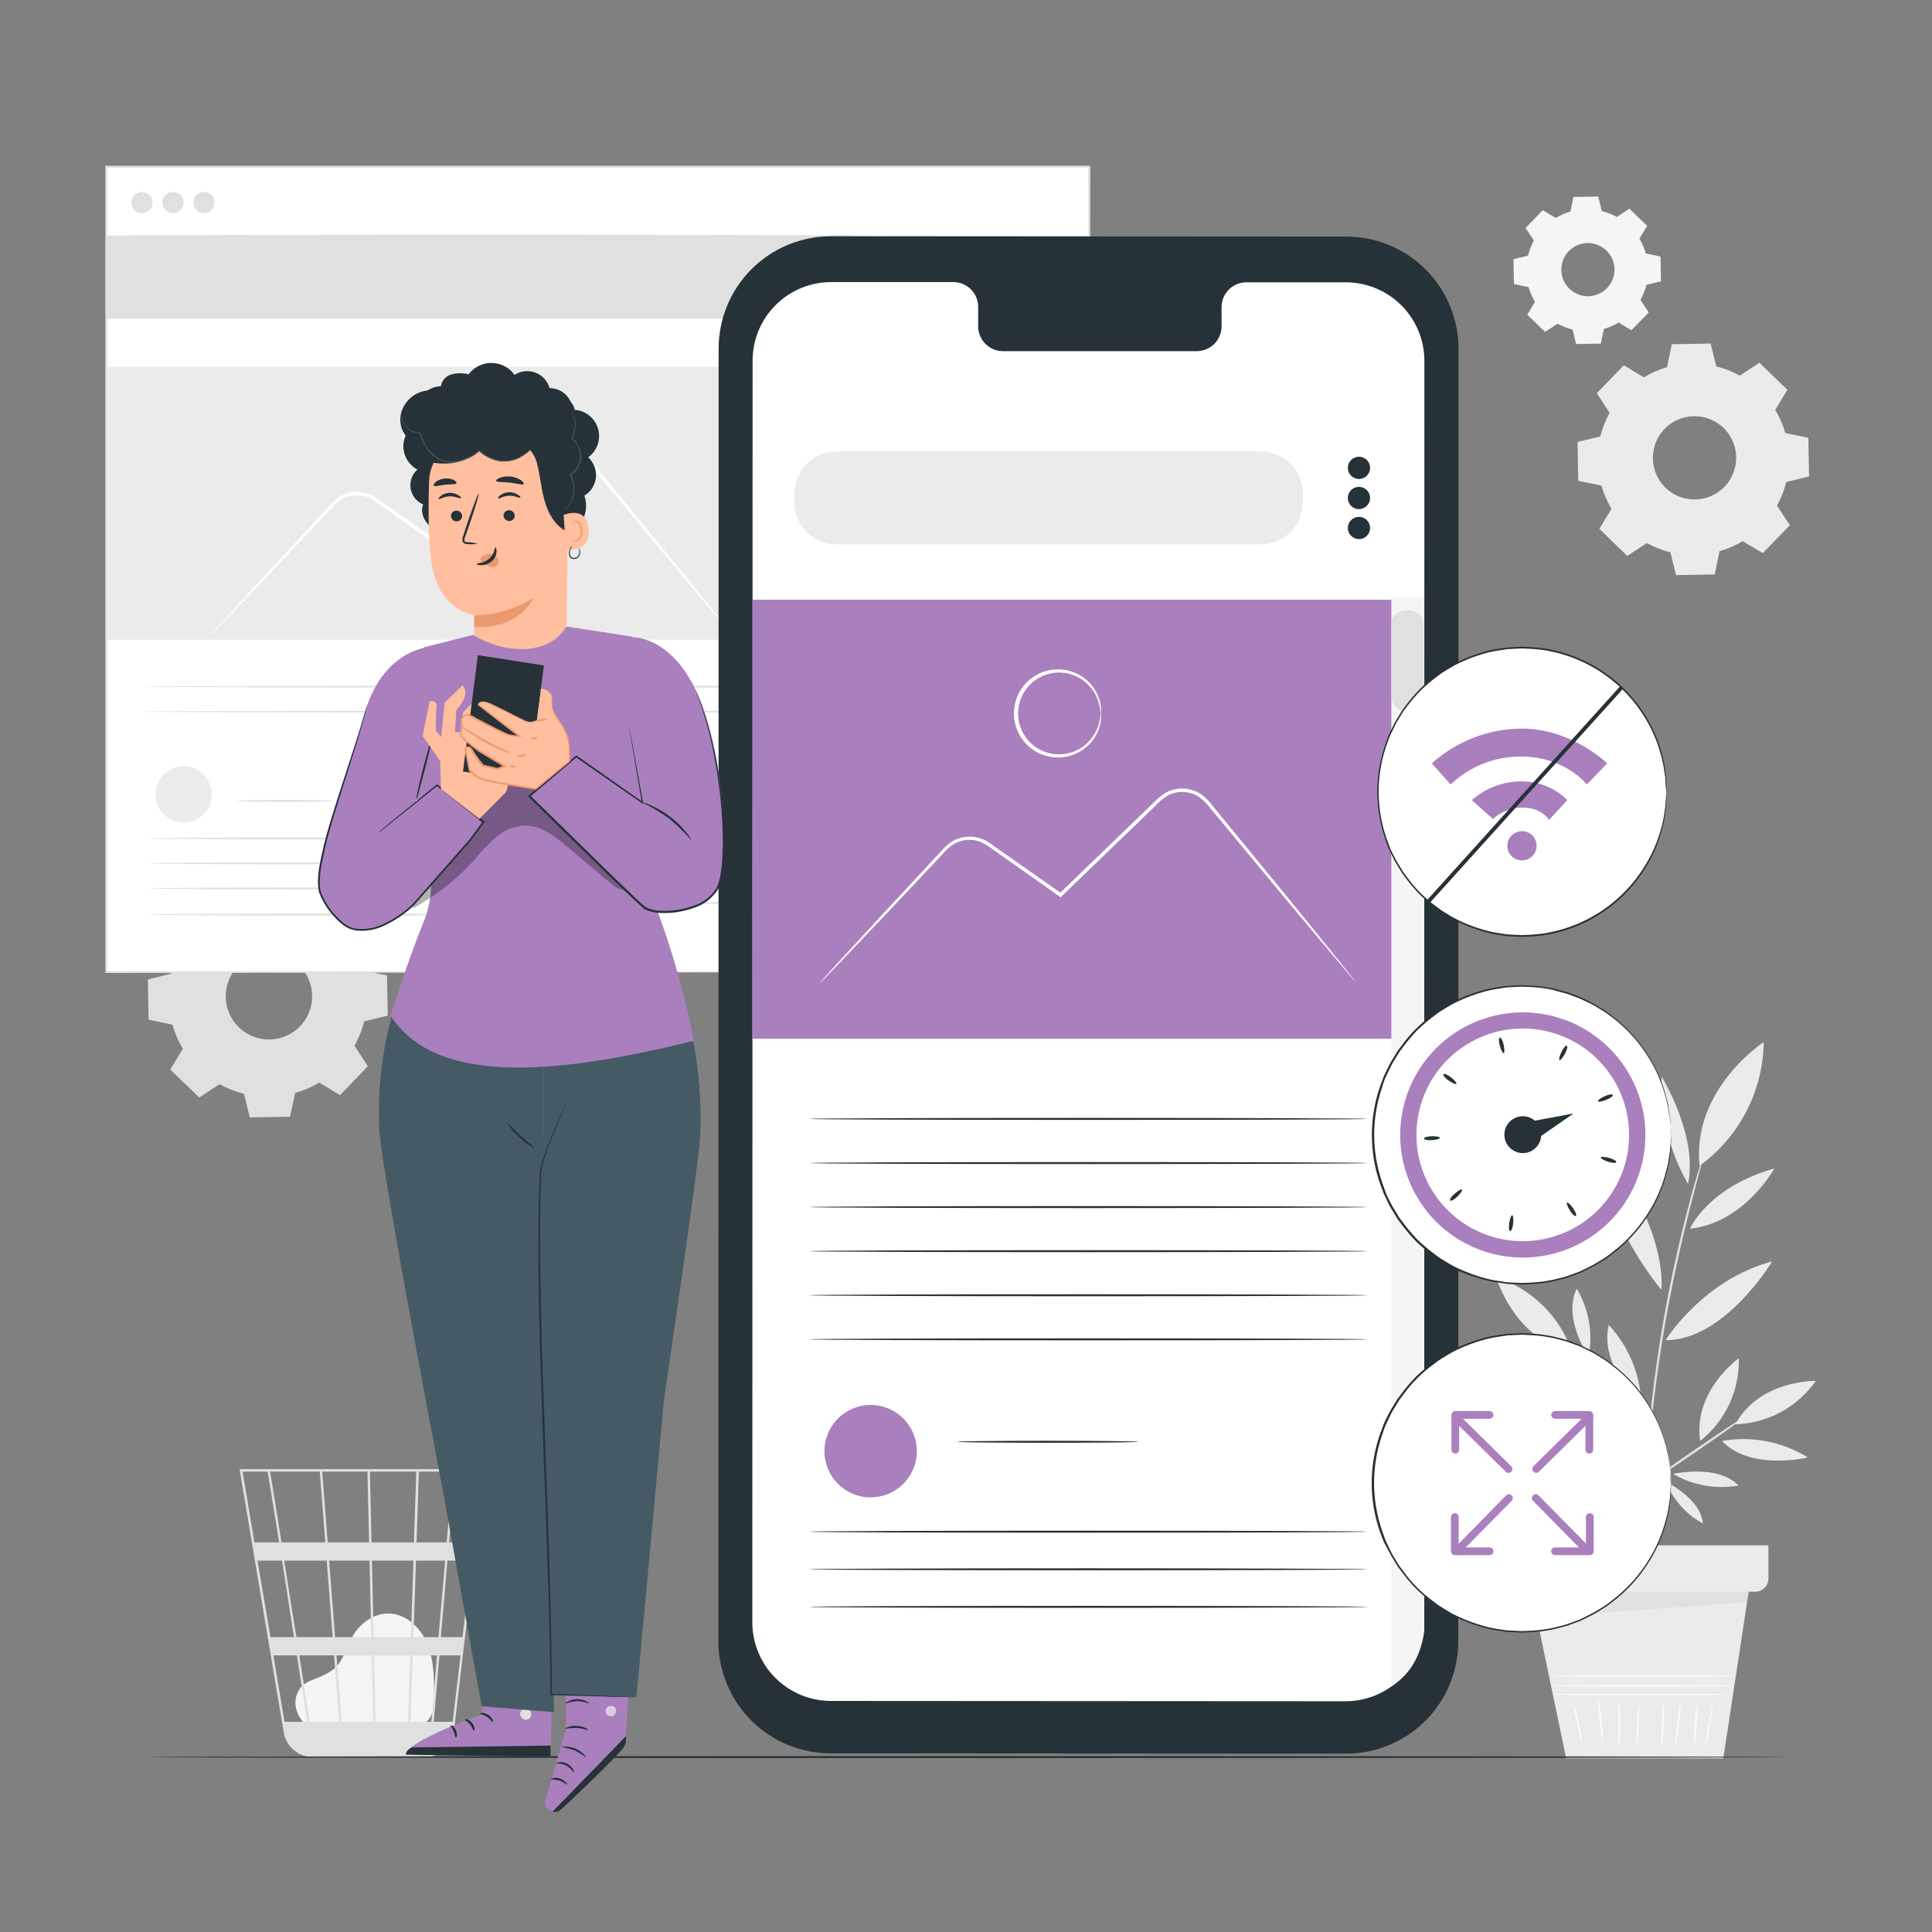 <svg width="453" height="453" viewBox="0 0 453 453" fill="none" xmlns="http://www.w3.org/2000/svg">
<rect x="0" y="0" width="453" height="453" fill="#808080" stroke="none"/>
<path d="M71.873 404.574C70.65 403.514 67.905 400.18 70.061 396.303C70.84 394.871 72.48 394.174 73.975 393.585C75.507 393.062 76.952 392.311 78.26 391.356C80.58 389.381 81.223 386.101 82.79 383.465C84.602 380.43 87.873 378.165 91.361 378.328C95.365 378.509 98.7 381.77 100.213 385.494C101.726 389.218 101.771 393.358 101.807 397.381C101.807 399.6 101.726 402.11 100.095 403.605C98.464 405.1 96.317 405.009 94.278 404.946L72.426 404.275" fill="#F5F5F5"/>
<path d="M113.676 344.47H56.172L66.528 406.205C66.741 407.491 67.315 408.69 68.182 409.664C69.05 410.637 70.175 411.345 71.429 411.704L71.637 411.758C71.8 411.758 71.972 411.858 72.145 411.894C72.53 411.969 72.921 412.011 73.313 412.021V412.085H73.594H99.216C99.687 412.086 100.158 412.04 100.62 411.949C102.116 411.716 103.494 411 104.544 409.91C105.594 408.821 106.259 407.418 106.437 405.915L111.438 363.305L111.655 361.611L113.63 344.769L113.676 344.47ZM102.804 383.854H96.942L97.54 365.933H104.371L102.804 383.854ZM104.906 365.933H110.55L108.448 383.854H103.374L104.906 365.933ZM88.054 403.713L87.701 388.148H96.19L95.674 403.713H88.054ZM78.903 388.148H87.157L87.51 403.713H80.108L78.903 388.148ZM79.538 403.713H72.616C71.963 399.509 71.103 394.046 70.179 388.148H78.333L79.538 403.713ZM78.568 383.854L77.173 365.933H86.641L87.057 383.854H78.568ZM87.628 383.854L87.211 365.933H96.942L96.344 383.854H87.628ZM87.112 361.638L86.731 345.05H97.603L97.051 361.638H87.112ZM86.541 361.638H76.838L75.551 345.05H86.16L86.541 361.638ZM76.267 361.638H66.002C65.64 359.346 65.295 357.181 64.987 355.224C63.909 348.52 63.511 345.992 63.284 345.05H74.98L76.267 361.638ZM76.602 365.933L77.997 383.854H69.508C69.218 382.042 68.928 380.23 68.602 378.354C67.941 374.123 67.27 369.901 66.645 365.933H76.602ZM68.928 383.854H63.42L60.376 365.933H66.138C66.981 371.459 67.95 377.638 68.928 383.854ZM69.599 388.148C70.45 393.539 71.284 398.848 72.045 403.713H66.709L64.099 388.148H69.599ZM96.271 403.713L96.788 388.148H102.468L101.137 403.713H96.271ZM97.667 361.638L98.219 345.05H106.147L104.733 361.638H97.667ZM62.74 345.05C62.967 346.245 64.018 352.778 65.458 361.638H59.66L56.87 345.05H62.74ZM106.147 403.713H101.707L103.039 388.148H107.977L106.147 403.713ZM111.085 361.638H105.304L106.718 345.05H113.06L111.085 361.638Z" fill="#E0E0E0"/>
<path d="M50.736 213.988C52.501 212.924 54.399 212.099 56.38 211.532L57.549 205.951L67.044 205.779L68.403 211.324C70.407 211.817 72.335 212.576 74.138 213.58L78.903 210.454L85.698 217.005L82.736 221.888C83.794 223.653 84.61 225.551 85.164 227.532L90.754 228.692L90.917 238.133L85.372 239.492C84.881 241.491 84.125 243.417 83.126 245.217L86.251 249.992L79.728 256.778L74.854 253.824C73.089 254.888 71.191 255.713 69.209 256.28L68.004 261.834L58.564 262.006L57.205 256.461C55.205 255.966 53.279 255.207 51.479 254.205L46.713 257.331L39.918 250.78L42.881 245.897C41.81 244.136 40.984 242.237 40.426 240.253L34.836 239.093L34.673 229.652L40.217 228.293C40.705 226.292 41.461 224.366 42.464 222.567L39.339 217.793L45.898 211.007L50.736 213.988ZM55.773 226.563C54.381 228.004 53.447 229.826 53.09 231.797C52.734 233.769 52.97 235.802 53.769 237.64C54.568 239.478 55.894 241.037 57.579 242.121C59.265 243.205 61.234 243.764 63.237 243.729C65.241 243.693 67.189 243.064 68.835 241.921C70.481 240.779 71.751 239.173 72.484 237.308C73.217 235.444 73.381 233.403 72.955 231.445C72.528 229.487 71.531 227.7 70.088 226.309C68.157 224.457 65.572 223.444 62.897 223.492C60.221 223.539 57.673 224.643 55.81 226.563H55.773Z" fill="#E0E0E0"/>
<path d="M255.365 39.102H24.861V227.931H255.365V39.102Z" fill="white"/>
<path d="M255.365 227.922C255.365 226.282 255.293 152.896 255.175 39.103L255.365 39.293L24.888 39.338L25.123 39.103C25.123 107.406 25.123 171.895 25.123 227.922L24.906 227.714L255.41 227.922L24.906 228.131H24.698V227.913C24.698 171.886 24.698 107.415 24.698 39.094V38.867H24.96H255.438H255.637V39.066C255.492 152.896 255.374 226.282 255.365 227.922Z" fill="#E0E0E0"/>
<path d="M208.38 55.266C208.38 55.393 167.293 55.501 116.611 55.501C65.93 55.501 24.861 55.42 24.861 55.266C24.861 55.112 65.948 55.03 116.647 55.03C167.347 55.03 208.38 55.157 208.38 55.266Z" fill="#E0E0E0"/>
<path d="M35.796 47.483C35.798 47.977 35.653 48.459 35.38 48.87C35.108 49.281 34.719 49.602 34.264 49.792C33.809 49.982 33.308 50.032 32.824 49.937C32.34 49.842 31.895 49.605 31.546 49.257C31.197 48.909 30.958 48.465 30.861 47.982C30.765 47.498 30.814 46.997 31.002 46.541C31.19 46.085 31.509 45.696 31.919 45.422C32.329 45.147 32.811 45.001 33.304 45.001C33.964 45.001 34.596 45.262 35.063 45.727C35.53 46.193 35.794 46.824 35.796 47.483Z" fill="#E0E0E0"/>
<path d="M43.053 47.483C43.055 47.977 42.91 48.459 42.638 48.87C42.365 49.281 41.976 49.602 41.521 49.792C41.066 49.982 40.565 50.032 40.081 49.937C39.597 49.842 39.152 49.605 38.803 49.257C38.454 48.909 38.215 48.465 38.119 47.982C38.022 47.498 38.071 46.997 38.259 46.541C38.447 46.085 38.767 45.696 39.176 45.422C39.586 45.147 40.068 45.001 40.562 45.001C41.221 45.001 41.853 45.262 42.32 45.727C42.787 46.193 43.051 46.824 43.053 47.483Z" fill="#E0E0E0"/>
<path d="M50.31 47.483C50.312 47.977 50.167 48.459 49.895 48.87C49.622 49.281 49.233 49.602 48.778 49.792C48.323 49.982 47.822 50.032 47.338 49.937C46.854 49.842 46.41 49.605 46.06 49.257C45.711 48.909 45.473 48.465 45.376 47.982C45.279 47.498 45.328 46.997 45.516 46.541C45.704 46.085 46.024 45.696 46.434 45.422C46.843 45.147 47.325 45.001 47.819 45.001C48.478 45.001 49.11 45.262 49.577 45.727C50.044 46.193 50.308 46.824 50.31 47.483Z" fill="#E0E0E0"/>
<path d="M255.365 55.293H24.861V74.754H255.365V55.293Z" fill="#E0E0E0"/>
<path d="M255.365 86.033H25.214V149.988H255.365V86.033Z" fill="#EBEBEB"/>
<path d="M253.29 160.996C253.29 161.123 203.968 161.232 143.139 161.232C82.31 161.232 32.978 161.123 32.978 160.996C32.978 160.869 82.292 160.761 143.139 160.761C203.986 160.761 253.29 160.86 253.29 160.996Z" fill="#E0E0E0"/>
<path d="M253.29 166.866C253.29 166.993 203.968 167.102 143.139 167.102C82.31 167.102 32.978 166.993 32.978 166.866C32.978 166.74 82.292 166.631 143.139 166.631C203.986 166.631 253.29 166.703 253.29 166.866Z" fill="#E0E0E0"/>
<path d="M118.858 196.602C118.858 196.738 100.022 196.837 76.792 196.837C53.563 196.837 34.718 196.738 34.718 196.602C34.718 196.466 53.553 196.366 76.792 196.366C100.031 196.366 118.858 196.439 118.858 196.602Z" fill="#E0E0E0"/>
<path d="M118.858 202.437C118.858 202.573 100.022 202.672 76.792 202.672C53.563 202.672 34.718 202.573 34.718 202.437C34.718 202.301 53.553 202.201 76.792 202.201C100.031 202.201 118.858 202.31 118.858 202.437Z" fill="#E0E0E0"/>
<path d="M118.858 208.307C118.858 208.443 100.022 208.542 76.792 208.542C53.563 208.542 34.718 208.443 34.718 208.307C34.718 208.171 53.553 208.071 76.792 208.071C100.031 208.071 118.858 208.18 118.858 208.307Z" fill="#E0E0E0"/>
<path d="M118.858 214.441C118.858 214.567 100.022 214.676 76.792 214.676C53.563 214.676 34.718 214.567 34.718 214.441C34.718 214.314 53.553 214.205 76.792 214.205C100.031 214.205 118.858 214.314 118.858 214.441Z" fill="#E0E0E0"/>
<path d="M49.568 187.332C50.156 183.737 47.718 180.346 44.123 179.758C40.529 179.17 37.138 181.608 36.55 185.203C35.962 188.798 38.399 192.189 41.994 192.777C45.589 193.365 48.98 190.927 49.568 187.332Z" fill="#EBEBEB"/>
<path d="M78.124 187.795C78.124 187.931 73.087 188.031 66.872 188.031C60.657 188.031 55.61 187.931 55.61 187.795C55.61 187.659 60.648 187.56 66.872 187.56C73.096 187.56 78.124 187.668 78.124 187.795Z" fill="#E0E0E0"/>
<path d="M230.949 193.884C230.949 194.02 213.735 194.12 192.434 194.12C171.134 194.12 153.92 194.02 153.92 193.884C153.92 193.748 171.134 193.648 192.434 193.648C213.735 193.648 230.949 193.73 230.949 193.884Z" fill="#E0E0E0"/>
<path d="M230.949 199.728C230.949 199.864 213.735 199.963 192.434 199.963C171.134 199.963 153.92 199.864 153.92 199.728C153.92 199.592 171.134 199.492 192.434 199.492C213.735 199.492 230.949 199.601 230.949 199.728Z" fill="#E0E0E0"/>
<path d="M230.949 205.599C230.949 205.735 213.735 205.834 192.434 205.834C171.134 205.834 153.92 205.735 153.92 205.599C153.92 205.463 171.134 205.363 192.434 205.363C213.735 205.363 230.949 205.472 230.949 205.599Z" fill="#E0E0E0"/>
<path d="M230.949 211.732C230.949 211.858 213.735 211.967 192.434 211.967C171.134 211.967 153.92 211.858 153.92 211.732C153.92 211.605 171.134 211.496 192.434 211.496C213.735 211.496 230.949 211.605 230.949 211.732Z" fill="#E0E0E0"/>
<path d="M168.665 185.072C169.504 181.527 167.311 177.973 163.766 177.134C160.221 176.295 156.667 178.488 155.828 182.033C154.989 185.578 157.182 189.132 160.727 189.971C164.272 190.81 167.825 188.617 168.665 185.072Z" fill="#EBEBEB"/>
<path d="M197.327 185.086C197.327 185.222 192.28 185.322 186.065 185.322C179.85 185.322 174.804 185.222 174.804 185.086C174.804 184.95 179.841 184.851 186.065 184.851C192.29 184.851 197.327 184.959 197.327 185.086Z" fill="#E0E0E0"/>
<path d="M171.488 148.583C171.373 148.493 171.27 148.39 171.18 148.275L170.328 147.315L167.13 143.564L155.497 129.666C150.595 123.759 144.779 116.756 138.283 108.991C137.56 107.981 136.683 107.091 135.683 106.355C134.642 105.672 133.438 105.281 132.194 105.222C130.934 105.176 129.684 105.464 128.57 106.056C127.462 106.781 126.451 107.646 125.563 108.629L113.304 120.497L104.589 128.896L104.344 129.141L104.063 128.941L91.896 120.352L88.996 118.305C88.121 117.592 87.152 117.004 86.115 116.556C85.119 116.181 84.049 116.038 82.989 116.14C81.929 116.242 80.906 116.586 80 117.145C79.134 117.729 78.356 118.434 77.689 119.238L75.542 121.512L71.438 125.852L64.109 133.598L53.563 144.633L50.736 147.596C50.428 147.895 50.174 148.14 49.975 148.348C49.893 148.439 49.798 148.519 49.694 148.583C49.758 148.478 49.834 148.381 49.921 148.294L50.618 147.487L53.336 144.425L63.71 133.181L70.958 125.372L75.026 120.996L77.164 118.685C77.874 117.837 78.697 117.09 79.61 116.466C80.612 115.842 81.744 115.455 82.919 115.336C84.094 115.216 85.28 115.367 86.387 115.777C86.956 115.986 87.497 116.263 88 116.602L89.431 117.598L92.349 119.646L104.543 128.207H104.009L112.715 119.809L124.983 108.031C125.926 106.986 127.005 106.072 128.19 105.313C129.425 104.644 130.818 104.324 132.221 104.387C133.623 104.449 134.983 104.891 136.154 105.666C137.22 106.447 138.156 107.392 138.926 108.466C145.322 116.285 151.094 123.324 155.959 129.258C160.824 135.193 164.647 139.949 167.383 143.329L170.455 147.179C170.781 147.587 171.035 147.922 171.243 148.194C171.342 148.312 171.424 148.443 171.488 148.583Z" fill="white"/>
<path d="M110.532 102.731C110.46 102.731 110.532 102.025 110.152 100.829C109.681 99.151 108.664 97.677 107.261 96.643C106.132 95.797 104.789 95.282 103.383 95.156C101.978 95.03 100.565 95.297 99.303 95.929C98.041 96.56 96.979 97.531 96.237 98.731C95.496 99.932 95.103 101.315 95.103 102.727C95.103 104.138 95.496 105.521 96.237 106.722C96.979 107.923 98.041 108.893 99.303 109.525C100.565 110.156 101.978 110.424 103.383 110.298C104.789 110.172 106.132 109.657 107.261 108.81C108.665 107.777 109.683 106.304 110.152 104.625C110.487 103.429 110.46 102.722 110.532 102.731C110.605 102.74 110.532 102.903 110.577 103.239C110.58 103.726 110.525 104.213 110.414 104.688C110.026 106.487 109.016 108.092 107.56 109.218C106.353 110.143 104.91 110.712 103.396 110.86C101.882 111.008 100.357 110.73 98.993 110.056C97.629 109.383 96.48 108.341 95.677 107.049C94.874 105.757 94.448 104.266 94.448 102.745C94.448 101.224 94.874 99.733 95.677 98.441C96.48 97.148 97.629 96.107 98.993 95.433C100.357 94.76 101.882 94.481 103.396 94.63C104.91 94.778 106.353 95.346 107.56 96.272C109.014 97.4 110.024 99.003 110.414 100.801C110.525 101.28 110.58 101.769 110.577 102.26C110.532 102.55 110.532 102.731 110.532 102.731Z" fill="white"/>
<path d="M364.737 51.126C365.825 50.47 366.995 49.962 368.217 49.612L368.932 46.179L374.74 46.079L375.573 49.486C376.804 49.789 377.99 50.255 379.098 50.872L382.033 48.924L386.21 52.956L384.398 55.955C385.049 57.044 385.554 58.213 385.902 59.434L389.344 60.149L389.444 65.957L386.028 66.79C385.728 68.022 385.262 69.208 384.642 70.315L386.572 73.25L382.531 77.436L379.532 75.624C378.449 76.28 377.282 76.786 376.062 77.128L375.347 80.57L369.539 80.67L368.742 77.282C367.513 76.97 366.329 76.505 365.218 75.896L362.282 77.816L358.106 73.785L359.918 70.777C359.262 69.692 358.754 68.525 358.405 67.307L354.971 66.591L354.862 60.783L358.278 59.941C358.579 58.712 359.046 57.53 359.664 56.426L357.707 53.454L361.739 49.277L364.737 51.089V51.126ZM367.836 58.89C366.98 59.777 366.406 60.898 366.187 62.111C365.968 63.324 366.113 64.575 366.605 65.705C367.096 66.836 367.912 67.795 368.949 68.462C369.986 69.129 371.197 69.473 372.43 69.451C373.662 69.43 374.861 69.043 375.873 68.341C376.886 67.638 377.668 66.651 378.12 65.504C378.572 64.357 378.674 63.102 378.412 61.897C378.151 60.693 377.538 59.592 376.651 58.736C376.063 58.167 375.367 57.72 374.606 57.42C373.844 57.12 373.03 56.972 372.212 56.987C371.393 57.001 370.585 57.176 369.835 57.503C369.084 57.83 368.405 58.301 367.836 58.89Z" fill="#F5F5F5"/>
<path d="M384.878 329.693C384.743 322.626 382.015 315.854 377.213 310.667C374.894 320.198 384.878 329.693 384.878 329.693Z" fill="#EBEBEB"/>
<path d="M373.752 324.348C367.211 321.645 359.904 321.442 353.222 323.777C361.059 329.666 373.752 324.348 373.752 324.348Z" fill="#EBEBEB"/>
<path d="M372.484 318.105C373.545 312.625 372.552 306.945 369.693 302.15C366.332 309.154 372.484 318.105 372.484 318.105Z" fill="#EBEBEB"/>
<path d="M415.528 295.764C399.22 300.094 390.531 314.246 390.531 314.246C404.438 314.255 415.528 295.764 415.528 295.764Z" fill="#EBEBEB"/>
<path d="M389.58 302.432C390.432 284.891 373.272 265.041 373.272 265.041C375.854 286.785 389.58 302.432 389.58 302.432Z" fill="#EBEBEB"/>
<path d="M389.625 252.475C389.283 261.261 391.418 269.967 395.786 277.598C398.205 266.364 389.625 252.475 389.625 252.475Z" fill="#EBEBEB"/>
<path d="M396.23 288.108C409.059 286.731 416.035 273.975 416.035 273.975C400.524 278.323 396.23 288.108 396.23 288.108Z" fill="#EBEBEB"/>
<path d="M423.89 341.734C417.875 338.01 410.699 336.629 403.732 337.857C410.5 344.978 423.89 341.734 423.89 341.734Z" fill="#EBEBEB"/>
<path d="M390.658 347.496C392.295 351.649 395.351 355.087 399.283 357.199C398.731 351.283 390.658 347.496 390.658 347.496Z" fill="#EBEBEB"/>
<path d="M392.298 345.603C396.932 348.286 402.363 349.248 407.636 348.321C402.708 343.193 392.298 345.603 392.298 345.603Z" fill="#EBEBEB"/>
<path d="M385.757 369.213C385.769 369.126 385.769 369.037 385.757 368.95V368.189C385.757 367.473 385.757 366.486 385.757 365.253C385.757 364.021 385.757 362.418 385.757 360.606C385.757 358.794 385.757 356.728 385.883 354.445C385.992 349.915 386.318 344.479 386.789 338.454C387.261 332.429 388.04 325.861 389.045 318.975C390.801 307.22 393.145 295.56 396.067 284.04C397.181 279.618 398.133 276.049 398.785 273.593C399.102 272.397 399.365 271.446 399.546 270.758L399.736 270.015C399.761 269.929 399.777 269.841 399.781 269.752C399.736 269.828 399.703 269.911 399.682 269.997C399.609 270.196 399.537 270.431 399.437 270.721C399.229 271.41 398.93 272.343 398.531 273.53C397.779 275.967 396.719 279.528 395.596 283.94C392.606 295.459 390.253 307.134 388.547 318.912C387.541 325.815 386.826 332.42 386.327 338.436C385.829 344.452 385.612 349.897 385.548 354.463C385.485 356.746 385.503 358.812 385.503 360.624C385.503 362.436 385.503 364.003 385.575 365.281C385.648 366.558 385.657 367.5 385.684 368.216C385.684 368.524 385.684 368.778 385.684 368.986C385.695 369.065 385.719 369.142 385.757 369.213Z" fill="#E0E0E0"/>
<path d="M409.295 332.085C409.204 331.959 404.022 335.356 397.716 339.678C391.41 343.999 386.373 347.605 386.463 347.741C386.554 347.877 391.736 344.47 398.042 340.149C404.348 335.827 409.385 332.221 409.295 332.085Z" fill="#E0E0E0"/>
<path d="M386.463 333.96C386.241 333.623 385.973 333.318 385.666 333.054L383.356 330.826L375.655 323.578L367.945 316.33L365.607 314.137C365.339 313.846 365.034 313.59 364.701 313.376C364.911 313.709 365.164 314.014 365.453 314.282C365.951 314.853 366.712 315.641 367.664 316.61C369.557 318.54 372.239 321.14 375.256 323.967C378.273 326.794 381.054 329.285 383.084 331.07C384.099 331.976 384.896 332.683 385.521 333.163C385.8 333.468 386.116 333.736 386.463 333.96Z" fill="#E0E0E0"/>
<path d="M425.756 323.777C425.756 323.777 412.502 323.523 406.894 333.96C410.614 333.851 414.257 332.873 417.532 331.105C420.807 329.337 423.624 326.827 425.756 323.777Z" fill="#EBEBEB"/>
<path d="M407.7 318.459C407.7 318.459 396.91 326.151 398.64 337.875C401.558 335.568 403.897 332.611 405.47 329.24C407.043 325.869 407.807 322.177 407.7 318.459Z" fill="#EBEBEB"/>
<path d="M350.821 299.496C350.821 299.496 355.079 314.327 368.606 316.991C367.209 312.891 364.874 309.174 361.786 306.137C358.698 303.1 354.944 300.826 350.821 299.496Z" fill="#EBEBEB"/>
<path d="M413.544 244.339C413.544 244.339 396.638 255.374 398.504 273.331C403.098 270.006 406.85 265.652 409.462 260.618C412.073 255.584 413.471 250.009 413.544 244.339Z" fill="#EBEBEB"/>
<path d="M357.272 342.468C357.602 342.811 357.969 343.115 358.368 343.374C359.102 343.908 360.135 344.697 361.403 345.693C364.679 348.292 367.74 351.153 370.554 354.246C373.349 357.372 375.883 360.724 378.128 364.266C378.989 365.634 379.659 366.749 380.112 367.537C380.321 367.957 380.573 368.355 380.864 368.724C380.726 368.272 380.538 367.837 380.303 367.428C379.922 366.613 379.297 365.453 378.491 364.058C374.168 356.768 368.451 350.401 361.666 345.322C360.361 344.352 359.283 343.609 358.513 343.138C358.122 342.876 357.706 342.652 357.272 342.468Z" fill="#E0E0E0"/>
<path d="M371.986 353.457C373.209 346.489 371.826 339.313 368.099 333.299C366.278 345.865 371.986 353.457 371.986 353.457Z" fill="#EBEBEB"/>
<path d="M360.588 347.252C356.115 344.705 350.862 343.892 345.829 344.969C354.01 349.299 360.588 347.252 360.588 347.252Z" fill="#EBEBEB"/>
<path d="M410.409 370.599L404.067 412.284H367.211L358.658 371.197L410.409 370.599Z" fill="#EBEBEB"/>
<path d="M363.813 397.317C363.813 397.435 373.254 397.525 384.896 397.525C396.538 397.525 405.988 397.435 405.988 397.317C405.988 397.199 396.547 397.1 384.896 397.1C373.245 397.1 363.813 397.19 363.813 397.317Z" fill="#FAFAFA"/>
<path d="M363.668 395.26C363.668 395.378 373.172 395.478 384.896 395.478C396.62 395.478 406.133 395.378 406.133 395.26C406.133 395.143 396.629 395.043 384.896 395.043C373.163 395.043 363.668 395.143 363.668 395.26Z" fill="#FAFAFA"/>
<path d="M363.741 392.95C363.741 393.068 373.245 393.167 384.968 393.167C396.692 393.167 406.205 393.068 406.205 392.95C406.205 392.832 396.701 392.732 384.968 392.732C373.236 392.732 363.741 392.823 363.741 392.95Z" fill="#FAFAFA"/>
<path d="M399.827 409.901C400.714 406.431 401.32 402.895 401.639 399.328C400.753 402.798 400.147 406.334 399.827 409.901Z" fill="#FAFAFA"/>
<path d="M397.326 409.457C397.584 407.762 397.735 406.052 397.779 404.338C397.965 402.632 398.047 400.917 398.024 399.201C397.622 400.876 397.394 402.589 397.344 404.311C397.159 406.021 397.153 407.746 397.326 409.457Z" fill="#FAFAFA"/>
<path d="M392.751 409.457C393.259 407.748 393.581 405.989 393.711 404.211C393.99 402.447 394.084 400.659 393.992 398.875C393.659 400.621 393.423 402.385 393.286 404.157C393.006 405.912 392.828 407.682 392.751 409.457Z" fill="#FAFAFA"/>
<path d="M389.58 409.684C389.934 407.928 390.107 406.14 390.096 404.348C390.216 402.559 390.162 400.763 389.933 398.984C389.737 400.759 389.646 402.544 389.661 404.33C389.536 406.112 389.509 407.899 389.58 409.684Z" fill="#FAFAFA"/>
<path d="M383.872 409.457C384.142 407.786 384.269 406.095 384.253 404.402C384.389 402.71 384.374 401.009 384.207 399.319C383.939 400.994 383.811 402.688 383.827 404.384C383.69 406.073 383.705 407.771 383.872 409.457Z" fill="#FAFAFA"/>
<path d="M379.723 409.684C379.924 407.943 379.982 406.189 379.895 404.439C379.954 402.692 379.867 400.943 379.632 399.211C379.436 400.949 379.378 402.7 379.46 404.448C379.406 406.197 379.494 407.949 379.723 409.684Z" fill="#FAFAFA"/>
<path d="M375.836 409.122C375.869 407.305 375.763 405.487 375.519 403.686C375.414 401.857 375.166 400.04 374.776 398.25C374.735 400.082 374.838 401.915 375.084 403.731C375.19 405.545 375.441 407.348 375.836 409.122Z" fill="#FAFAFA"/>
<path d="M370.817 408.606C370.812 407.034 370.605 405.468 370.201 403.949C369.942 402.385 369.479 400.862 368.823 399.419C369.056 400.963 369.374 402.494 369.775 404.003C370.038 405.555 370.386 407.092 370.817 408.606Z" fill="#FAFAFA"/>
<path d="M414.64 362.336V370.137C414.64 370.951 414.316 371.732 413.74 372.308C413.164 372.884 412.383 373.208 411.569 373.208H358.196C357.382 373.208 356.6 372.884 356.024 372.308C355.448 371.732 355.125 370.951 355.125 370.137V362.336H414.64Z" fill="#EBEBEB"/>
<path d="M410.01 373.208L409.566 375.7L360.325 379.206L359.075 373.208H410.01Z" fill="#E0E0E0"/>
<path d="M385.44 88.462C387.141 87.44 388.968 86.645 390.876 86.097L391.999 80.716L401.104 80.553L402.418 85.898C404.345 86.375 406.201 87.107 407.936 88.073L412.538 85.055L419.088 91.397L416.244 96.1C417.263 97.802 418.058 99.629 418.608 101.536L424.008 102.65L424.171 111.71L418.826 113.015C418.35 114.945 417.619 116.804 416.651 118.541L419.668 123.144L413.326 129.694L408.606 126.886C406.908 127.913 405.079 128.708 403.17 129.25L402.047 134.686L392.987 134.849L391.673 129.504C389.745 129.027 387.89 128.295 386.155 127.33L381.553 130.346L375.002 124.004L377.856 119.293C376.829 117.595 376.033 115.767 375.492 113.857L370.056 112.734L369.893 103.629L375.238 102.315C375.714 100.387 376.445 98.531 377.412 96.797L374.395 92.195L380.737 85.644L385.449 88.489L385.44 88.462ZM390.287 100.566C388.946 101.956 388.048 103.713 387.705 105.614C387.363 107.514 387.591 109.474 388.362 111.245C389.133 113.015 390.412 114.518 392.037 115.562C393.661 116.606 395.559 117.145 397.49 117.111C399.421 117.077 401.298 116.471 402.885 115.37C404.472 114.269 405.696 112.722 406.404 110.925C407.112 109.128 407.271 107.162 406.862 105.274C406.452 103.387 405.492 101.664 404.103 100.322C402.237 98.525 399.734 97.542 397.144 97.588C394.554 97.634 392.088 98.705 390.287 100.566Z" fill="#EBEBEB"/>
<path d="M418.681 411.986C418.681 412.112 332.611 412.221 226.509 412.221C120.407 412.221 34.319 412.112 34.319 411.986C34.319 411.859 120.389 411.75 226.509 411.75C332.629 411.75 418.681 411.859 418.681 411.986Z" fill="#263238"/>
<path d="M315.587 411.189L194.709 411.116C187.734 411.099 181.052 408.317 176.126 403.38C171.201 398.442 168.435 391.753 168.435 384.779L168.498 81.731C168.498 74.754 171.267 68.063 176.197 63.127C181.126 58.19 187.814 55.412 194.79 55.402L315.669 55.475C322.65 55.477 329.344 58.252 334.28 63.189C339.215 68.127 341.988 74.822 341.988 81.803L341.925 384.86C341.925 388.318 341.243 391.743 339.92 394.938C338.596 398.133 336.656 401.035 334.21 403.48C331.764 405.925 328.861 407.864 325.665 409.187C322.47 410.51 319.045 411.19 315.587 411.189Z" fill="#263238"/>
<path d="M315.551 66.193H292.113C290.571 66.229 289.106 66.874 288.039 67.989C286.972 69.103 286.391 70.594 286.423 72.136V76.395C286.454 77.937 285.873 79.428 284.807 80.543C283.74 81.657 282.275 82.302 280.733 82.338H235.044C233.5 82.302 232.034 81.655 230.967 80.539C229.9 79.423 229.32 77.929 229.354 76.385V72.091C229.388 70.547 228.808 69.053 227.741 67.937C226.674 66.821 225.208 66.174 223.664 66.139H194.908C192.485 66.136 190.086 66.612 187.848 67.537C185.61 68.463 183.575 69.82 181.862 71.533C180.149 73.245 178.79 75.279 177.863 77.517C176.937 79.755 176.46 82.153 176.462 84.576L176.398 380.376C176.398 385.266 178.34 389.957 181.798 393.416C185.255 396.875 189.945 398.819 194.835 398.822L315.469 398.894C317.892 398.897 320.291 398.422 322.53 397.496C324.769 396.571 326.804 395.213 328.518 393.501C330.232 391.788 331.592 389.755 332.519 387.517C333.447 385.279 333.924 382.88 333.924 380.457L333.979 84.648C333.982 82.226 333.508 79.827 332.584 77.588C331.659 75.349 330.302 73.314 328.591 71.6C326.879 69.886 324.847 68.526 322.609 67.598C320.372 66.671 317.973 66.193 315.551 66.193Z" fill="white"/>
<path d="M333.943 140.611H176.444V243.551H333.943V140.611Z" fill="#AA7FBE"/>
<path d="M295.637 105.857H196.104C190.665 105.857 186.256 110.267 186.256 115.706V117.78C186.256 123.219 190.665 127.629 196.104 127.629H295.637C301.076 127.629 305.485 123.219 305.485 117.78V115.706C305.485 110.267 301.076 105.857 295.637 105.857Z" fill="#EBEBEB"/>
<path d="M318.64 112.308C320.081 112.308 321.25 111.14 321.25 109.699C321.25 108.258 320.081 107.09 318.64 107.09C317.199 107.09 316.031 108.258 316.031 109.699C316.031 111.14 317.199 112.308 318.64 112.308Z" fill="#263238"/>
<path d="M321.24 116.747C321.244 117.265 321.094 117.771 320.809 118.203C320.524 118.635 320.117 118.972 319.64 119.172C319.163 119.372 318.638 119.426 318.13 119.326C317.622 119.227 317.156 118.979 316.789 118.614C316.423 118.249 316.173 117.783 316.072 117.276C315.971 116.768 316.023 116.243 316.221 115.765C316.42 115.287 316.756 114.879 317.186 114.593C317.617 114.306 318.123 114.154 318.64 114.156C319.328 114.156 319.988 114.429 320.476 114.915C320.963 115.4 321.238 116.059 321.24 116.747Z" fill="#263238"/>
<path d="M318.64 126.405C320.081 126.405 321.25 125.237 321.25 123.796C321.25 122.355 320.081 121.187 318.64 121.187C317.199 121.187 316.031 122.355 316.031 123.796C316.031 125.237 317.199 126.405 318.64 126.405Z" fill="#263238"/>
<path d="M320.724 262.351C320.724 262.487 291.37 262.586 255.166 262.586C218.962 262.586 189.608 262.487 189.608 262.351C189.608 262.215 218.953 262.115 255.166 262.115C291.379 262.115 320.724 262.224 320.724 262.351Z" fill="#263238"/>
<path d="M320.724 272.706C320.724 272.842 291.37 272.942 255.166 272.942C218.962 272.942 189.608 272.842 189.608 272.706C189.608 272.57 218.953 272.471 255.166 272.471C291.379 272.471 320.724 272.561 320.724 272.706Z" fill="#263238"/>
<path d="M320.724 283.026C320.724 283.162 291.37 283.261 255.166 283.261C218.962 283.261 189.608 283.162 189.608 283.026C189.608 282.89 218.953 282.79 255.166 282.79C291.379 282.79 320.724 282.899 320.724 283.026Z" fill="#263238"/>
<path d="M320.724 293.363C320.724 293.499 291.37 293.599 255.166 293.599C218.962 293.599 189.608 293.499 189.608 293.363C189.608 293.228 218.953 293.128 255.166 293.128C291.379 293.128 320.724 293.237 320.724 293.363Z" fill="#263238"/>
<path d="M320.724 303.7C320.724 303.836 291.37 303.936 255.166 303.936C218.962 303.936 189.608 303.836 189.608 303.7C189.608 303.564 218.953 303.465 255.166 303.465C291.379 303.465 320.724 303.574 320.724 303.7Z" fill="#263238"/>
<path d="M320.724 314.038C320.724 314.174 291.37 314.274 255.166 314.274C218.962 314.274 189.608 314.174 189.608 314.038C189.608 313.902 218.953 313.803 255.166 313.803C291.379 313.803 320.724 313.911 320.724 314.038Z" fill="#263238"/>
<path d="M320.724 359.139C320.724 359.275 291.37 359.374 255.166 359.374C218.962 359.374 189.608 359.275 189.608 359.139C189.608 359.003 218.953 358.903 255.166 358.903C291.379 358.903 320.724 359.012 320.724 359.139Z" fill="#263238"/>
<path d="M320.724 367.954C320.724 368.081 291.37 368.19 255.166 368.19C218.962 368.19 189.608 368.081 189.608 367.954C189.608 367.827 218.953 367.719 255.166 367.719C291.379 367.719 320.724 367.837 320.724 367.954Z" fill="#263238"/>
<path d="M320.724 376.761C320.724 376.897 291.37 376.997 255.166 376.997C218.962 376.997 189.608 376.897 189.608 376.761C189.608 376.625 218.953 376.525 255.166 376.525C291.379 376.525 320.724 376.634 320.724 376.761Z" fill="#263238"/>
<path d="M204.14 351.093C210.124 351.093 214.976 346.242 214.976 340.258C214.976 334.273 210.124 329.422 204.14 329.422C198.156 329.422 193.304 334.273 193.304 340.258C193.304 346.242 198.156 351.093 204.14 351.093Z" fill="#AA7FBE"/>
<path d="M266.944 338.056C266.944 338.192 257.431 338.291 245.698 338.291C233.966 338.291 224.462 338.192 224.462 338.056C224.462 337.92 233.966 337.82 245.698 337.82C257.431 337.82 266.944 337.938 266.944 338.056Z" fill="#263238"/>
<path d="M318.169 230.514C318.05 230.42 317.941 230.314 317.843 230.197L316.937 229.2L313.63 225.323L301.598 210.963L283.85 189.581C283.089 188.541 282.172 187.624 281.132 186.863C280.051 186.153 278.799 185.75 277.508 185.694C276.197 185.635 274.894 185.932 273.739 186.555C272.593 187.302 271.548 188.195 270.631 189.21C266.527 193.16 262.287 197.255 257.947 201.45L248.942 210.129L248.679 210.383L248.389 210.174L235.814 201.296L232.815 199.185C231.908 198.448 230.905 197.839 229.834 197.373C228.8 196.985 227.691 196.84 226.592 196.946C225.493 197.053 224.432 197.41 223.492 197.989C222.604 198.596 221.802 199.322 221.109 200.145L218.89 202.501C217.431 204.05 216.009 205.545 214.65 207.031L207.075 215.031L196.203 226.482L193.232 229.536L192.443 230.315C192.363 230.41 192.268 230.493 192.163 230.559C192.223 230.449 192.299 230.348 192.389 230.26L193.114 229.427L195.977 226.265L206.686 214.641L214.187 206.569L218.391 202.039L220.602 199.665C221.337 198.787 222.187 198.013 223.13 197.364C224.166 196.721 225.336 196.323 226.55 196.201C227.763 196.078 228.989 196.234 230.133 196.657C230.724 196.873 231.286 197.159 231.809 197.509L233.286 198.541L236.294 200.652L248.905 209.504L248.362 209.549L257.358 200.861L270.042 188.648C271.022 187.576 272.137 186.635 273.358 185.848C274.655 185.159 276.113 184.831 277.58 184.897C279.011 184.969 280.397 185.423 281.594 186.211C282.697 187.018 283.664 187.996 284.457 189.11L302.069 210.6C307.025 216.707 311.048 221.663 313.847 225.142L317.028 229.128L317.834 230.179C317.96 230.275 318.073 230.388 318.169 230.514Z" fill="white"/>
<path d="M258.129 167.257C258.038 167.257 258.065 166.351 257.657 164.865C257.068 162.752 255.793 160.894 254.033 159.583C252.606 158.523 250.912 157.88 249.141 157.726C247.369 157.572 245.59 157.913 244.001 158.712C242.412 159.511 241.077 160.736 240.143 162.249C239.21 163.763 238.716 165.506 238.716 167.284C238.716 169.063 239.21 170.806 240.143 172.319C241.077 173.833 242.412 175.058 244.001 175.856C245.59 176.655 247.369 176.997 249.141 176.843C250.912 176.689 252.606 176.046 254.033 174.985C255.79 173.671 257.064 171.815 257.657 169.703C258.065 168.19 258.038 167.302 258.129 167.302C258.219 167.302 258.183 167.529 258.192 167.946C258.191 168.556 258.122 169.164 257.984 169.758C257.48 172.021 256.197 174.034 254.36 175.447C253.276 176.291 252.034 176.908 250.707 177.264C249.38 177.619 247.996 177.705 246.635 177.517C245.275 177.329 243.966 176.87 242.786 176.167C241.606 175.465 240.578 174.533 239.764 173.427C238.446 171.648 237.735 169.493 237.735 167.28C237.735 165.066 238.446 162.911 239.764 161.133C240.578 160.027 241.605 159.095 242.785 158.393C243.965 157.69 245.274 157.231 246.634 157.041C247.994 156.852 249.378 156.937 250.705 157.291C252.032 157.645 253.274 158.261 254.36 159.103C256.194 160.523 257.476 162.538 257.984 164.802C258.122 165.396 258.191 166.004 258.192 166.614C258.21 167.04 258.21 167.257 258.129 167.257Z" fill="white"/>
<path d="M333.943 382.532C332.964 389.227 330.011 392.942 326.233 395.415V140.104H333.943V382.532Z" fill="#F5F5F5"/>
<path d="M330.355 143.085H329.63C327.754 143.085 326.233 144.606 326.233 146.482V163.253C326.233 165.129 327.754 166.65 329.63 166.65H330.355C332.231 166.65 333.752 165.129 333.752 163.253V146.482C333.752 144.606 332.231 143.085 330.355 143.085Z" fill="#E0E0E0"/>
<path d="M356.864 382.703C376.174 382.703 391.827 367.05 391.827 347.741C391.827 328.432 376.174 312.778 356.864 312.778C337.555 312.778 321.902 328.432 321.902 347.741C321.902 367.05 337.555 382.703 356.864 382.703Z" fill="white"/>
<path d="M391.818 347.741C391.818 347.741 391.818 347.55 391.773 347.17C391.727 346.789 391.709 346.264 391.664 345.512C391.664 345.15 391.619 344.742 391.591 344.289C391.564 343.836 391.446 343.383 391.365 342.83C391.283 342.278 391.193 341.734 391.093 341.136C390.993 340.538 390.794 339.904 390.64 339.224C389.823 335.958 388.519 332.834 386.771 329.956C384.479 326.126 381.471 322.773 377.911 320.081L376.407 318.966C375.881 318.613 375.32 318.296 374.776 317.96C374.232 317.625 373.68 317.254 373.073 316.982L371.261 316.076L370.355 315.641L369.385 315.297L367.428 314.581C366.767 314.364 366.069 314.219 365.381 314.028C364.69 313.83 363.988 313.673 363.279 313.557C361.828 313.286 360.359 313.117 358.885 313.05C358.133 313.05 357.381 312.95 356.62 312.959L354.318 313.077C353.929 313.077 353.539 313.077 353.159 313.159L351.999 313.331C351.22 313.458 350.441 313.548 349.662 313.711C348.091 314.064 346.544 314.518 345.032 315.07C343.478 315.631 341.965 316.297 340.502 317.064C339.777 317.462 339.071 317.924 338.346 318.359C337.983 318.586 337.612 318.776 337.268 319.039L336.244 319.8C333.414 321.844 330.936 324.335 328.905 327.174L328.108 328.244L327.41 329.385L326.713 330.536C326.464 330.913 326.245 331.31 326.06 331.723L324.883 334.169C324.565 335.02 324.257 335.881 323.977 336.742C321.585 343.851 321.585 351.548 323.977 358.658C324.285 359.519 324.602 360.379 324.883 361.231L326.06 363.677C326.242 364.09 326.457 364.487 326.704 364.864L327.401 366.015L328.099 367.156L328.905 368.225C330.923 371.076 333.403 373.569 336.244 375.6L337.268 376.37C337.603 376.624 337.983 376.823 338.346 377.05C339.071 377.485 339.768 377.956 340.502 378.345C341.966 379.107 343.479 379.77 345.032 380.33C346.544 380.885 348.091 381.342 349.662 381.698C350.441 381.852 351.229 381.942 351.999 382.078L353.159 382.25C353.539 382.305 353.929 382.305 354.318 382.323L356.62 382.45C357.381 382.45 358.133 382.386 358.885 382.359C360.359 382.288 361.827 382.118 363.279 381.852C363.989 381.739 364.692 381.578 365.381 381.371C366.069 381.19 366.767 381.045 367.428 380.828L369.385 380.112L370.355 379.759L371.261 379.324L373.073 378.418C373.671 378.146 374.205 377.756 374.767 377.439C375.329 377.122 375.872 376.778 376.398 376.434L377.902 375.31C381.461 372.621 384.469 369.271 386.762 365.444C388.512 362.564 389.817 359.436 390.631 356.166C390.814 355.54 390.966 354.905 391.084 354.264C391.184 353.657 391.274 353.095 391.356 352.561C391.437 352.026 391.537 351.555 391.582 351.102C391.628 350.649 391.582 350.25 391.655 349.879C391.697 349.166 391.733 348.613 391.763 348.221C391.763 347.849 391.809 347.659 391.809 347.659C391.809 347.659 391.809 347.849 391.809 348.221C391.809 348.592 391.809 349.172 391.745 349.888C391.745 350.259 391.745 350.667 391.745 351.12C391.745 351.573 391.609 352.026 391.546 352.588C391.483 353.15 391.383 353.684 391.292 354.3C391.202 354.916 391.002 355.532 390.857 356.212C390.066 359.511 388.777 362.669 387.034 365.58C384.74 369.44 381.726 372.823 378.155 375.546L376.642 376.678C376.108 377.032 375.546 377.358 374.993 377.702C374.441 378.046 373.888 378.418 373.281 378.699L371.469 379.605L370.563 380.049L369.585 380.402L367.61 381.136C366.939 381.353 366.241 381.498 365.544 381.698C364.844 381.899 364.133 382.06 363.415 382.178C361.95 382.46 360.466 382.635 358.975 382.703C358.214 382.703 357.453 382.812 356.683 382.803L354.355 382.685C353.965 382.685 353.567 382.685 353.177 382.613L352.008 382.431C351.22 382.305 350.423 382.214 349.634 382.06C346.406 381.338 343.285 380.202 340.348 378.681C339.605 378.273 338.889 377.775 338.155 377.376C337.793 377.14 337.413 376.95 337.068 376.687L336.035 375.908C334.627 374.872 333.292 373.74 332.04 372.52C330.794 371.245 329.64 369.882 328.588 368.443L327.773 367.365L327.066 366.205L326.359 365.045C326.109 364.661 325.888 364.258 325.698 363.84L324.439 361.494L323.442 358.839C321.02 351.635 321.02 343.837 323.442 336.633C323.759 335.727 324.076 334.894 324.393 334.024C324.71 333.154 325.2 332.366 325.589 331.541C325.781 331.128 326.002 330.728 326.251 330.345L326.957 329.177L327.664 328.017L328.479 326.939C329.537 325.503 330.69 324.141 331.931 322.862C333.188 321.647 334.523 320.515 335.927 319.473L336.96 318.703C337.304 318.441 337.693 318.241 338.047 318.015C338.79 317.58 339.496 317.109 340.239 316.71C343.176 315.188 346.298 314.052 349.526 313.331C350.314 313.168 351.111 313.077 351.89 312.95L353.068 312.778C353.458 312.724 353.856 312.733 354.246 312.706L356.565 312.588C357.335 312.588 358.106 312.651 358.858 312.678C360.35 312.755 361.836 312.931 363.306 313.204C364.025 313.325 364.736 313.489 365.435 313.693C366.124 313.883 366.83 314.028 367.501 314.255L369.476 314.98L370.445 315.342L371.351 315.786L373.163 316.692C373.77 316.973 374.305 317.363 374.876 317.689C375.446 318.015 375.99 318.359 376.515 318.712L378.038 319.845C381.608 322.568 384.622 325.951 386.916 329.811C388.659 332.718 389.948 335.874 390.74 339.17C390.885 339.849 391.111 340.475 391.175 341.091C391.238 341.707 391.347 342.278 391.428 342.803C391.51 343.328 391.582 343.827 391.628 344.271C391.673 344.715 391.628 345.131 391.628 345.503C391.628 346.219 391.673 346.771 391.691 347.161C391.709 347.55 391.818 347.741 391.818 347.741Z" fill="#263238"/>
<path d="M341.227 340.819C340.987 340.819 340.756 340.723 340.586 340.553C340.416 340.383 340.321 340.153 340.321 339.913V331.759C340.321 331.518 340.416 331.288 340.586 331.118C340.756 330.948 340.987 330.853 341.227 330.853H349.245C349.485 330.853 349.716 330.948 349.886 331.118C350.055 331.288 350.151 331.518 350.151 331.759C350.151 331.999 350.055 332.229 349.886 332.399C349.716 332.569 349.485 332.665 349.245 332.665H342.133V339.913C342.133 340.153 342.037 340.383 341.867 340.553C341.698 340.723 341.467 340.819 341.227 340.819Z" fill="#AA7FBE"/>
<path d="M353.693 345.34C353.574 345.34 353.456 345.318 353.346 345.272C353.235 345.227 353.135 345.161 353.05 345.077L340.593 332.81C340.508 332.726 340.44 332.625 340.394 332.515C340.348 332.405 340.325 332.286 340.325 332.166C340.325 332.047 340.348 331.928 340.394 331.818C340.44 331.708 340.508 331.607 340.593 331.523C340.762 331.354 340.992 331.26 341.231 331.26C341.471 331.26 341.7 331.354 341.87 331.523L354.337 343.79C354.467 343.916 354.557 344.078 354.594 344.255C354.632 344.432 354.615 344.617 354.547 344.784C354.479 344.952 354.362 345.095 354.211 345.196C354.061 345.297 353.884 345.35 353.703 345.349L353.693 345.34Z" fill="#AA7FBE"/>
<path d="M349.272 364.629H341.118C340.878 364.629 340.647 364.533 340.478 364.364C340.308 364.194 340.212 363.963 340.212 363.723V355.705C340.212 355.465 340.308 355.234 340.478 355.064C340.647 354.894 340.878 354.799 341.118 354.799C341.358 354.799 341.589 354.894 341.759 355.064C341.929 355.234 342.024 355.465 342.024 355.705V362.817H349.272C349.512 362.817 349.743 362.912 349.913 363.082C350.083 363.252 350.178 363.483 350.178 363.723C350.178 363.963 350.083 364.194 349.913 364.364C349.743 364.533 349.512 364.629 349.272 364.629Z" fill="#AA7FBE"/>
<path d="M341.562 364.629C341.324 364.628 341.096 364.533 340.928 364.366C340.759 364.196 340.664 363.967 340.664 363.727C340.664 363.488 340.759 363.258 340.928 363.089L353.15 350.622C353.318 350.45 353.547 350.352 353.788 350.35C354.028 350.347 354.26 350.44 354.432 350.608C354.603 350.777 354.701 351.006 354.704 351.247C354.707 351.487 354.613 351.719 354.445 351.89L342.178 364.348C342.017 364.518 341.796 364.618 341.562 364.629Z" fill="#AA7FBE"/>
<path d="M372.656 340.819C372.416 340.819 372.185 340.723 372.015 340.553C371.845 340.383 371.75 340.153 371.75 339.913V332.665H364.638C364.398 332.665 364.167 332.569 363.997 332.399C363.827 332.229 363.732 331.999 363.732 331.759C363.732 331.518 363.827 331.288 363.997 331.118C364.167 330.948 364.398 330.853 364.638 330.853H372.656C372.896 330.853 373.127 330.948 373.297 331.118C373.467 331.288 373.562 331.518 373.562 331.759V339.913C373.562 340.153 373.467 340.383 373.297 340.553C373.127 340.723 372.896 340.819 372.656 340.819Z" fill="#AA7FBE"/>
<path d="M360.198 345.34C360.078 345.34 359.96 345.315 359.849 345.269C359.739 345.222 359.639 345.154 359.555 345.068C359.47 344.984 359.403 344.884 359.357 344.774C359.311 344.663 359.287 344.545 359.287 344.425C359.287 344.306 359.311 344.187 359.357 344.077C359.403 343.966 359.47 343.866 359.555 343.782L372.013 331.515C372.098 331.431 372.198 331.366 372.309 331.321C372.419 331.277 372.537 331.255 372.656 331.256C372.775 331.257 372.893 331.282 373.003 331.329C373.112 331.375 373.211 331.443 373.295 331.528C373.378 331.613 373.444 331.714 373.488 331.824C373.532 331.935 373.555 332.053 373.553 332.172C373.552 332.291 373.527 332.409 373.481 332.518C373.434 332.628 373.366 332.727 373.281 332.81L360.824 345.077C360.657 345.243 360.433 345.337 360.198 345.34Z" fill="#AA7FBE"/>
<path d="M372.765 364.629H364.611C364.37 364.629 364.14 364.533 363.97 364.364C363.8 364.194 363.705 363.963 363.705 363.723C363.705 363.483 363.8 363.252 363.97 363.082C364.14 362.912 364.37 362.817 364.611 362.817H371.859V355.705C371.859 355.465 371.954 355.234 372.124 355.064C372.294 354.894 372.524 354.799 372.765 354.799C373.005 354.799 373.235 354.894 373.405 355.064C373.575 355.234 373.671 355.465 373.671 355.705V363.723C373.671 363.963 373.575 364.194 373.405 364.364C373.235 364.533 373.005 364.629 372.765 364.629Z" fill="#AA7FBE"/>
<path d="M372.366 364.629C372.246 364.628 372.128 364.604 372.017 364.557C371.907 364.511 371.807 364.443 371.723 364.357L359.456 351.9C359.371 351.815 359.303 351.715 359.257 351.605C359.211 351.494 359.188 351.376 359.188 351.256C359.188 351.137 359.211 351.018 359.257 350.908C359.303 350.797 359.371 350.697 359.456 350.613C359.625 350.444 359.855 350.35 360.094 350.35C360.334 350.35 360.563 350.444 360.733 350.613L373 363.071C373.169 363.24 373.264 363.47 373.264 363.709C373.264 363.949 373.169 364.178 373 364.348C372.918 364.434 372.82 364.503 372.711 364.552C372.602 364.6 372.485 364.626 372.366 364.629Z" fill="#AA7FBE"/>
<path d="M356.864 301.081C376.173 301.081 391.827 285.428 391.827 266.119C391.827 246.81 376.173 231.156 356.864 231.156C337.555 231.156 321.902 246.81 321.902 266.119C321.902 285.428 337.555 301.081 356.864 301.081Z" fill="white"/>
<path d="M391.818 266.119C391.818 266.119 391.818 265.929 391.772 265.557C391.727 265.186 391.709 264.651 391.664 263.899C391.664 263.528 391.618 263.12 391.591 262.676C391.564 262.232 391.446 261.77 391.365 261.218C391.283 260.665 391.193 260.121 391.093 259.514C390.993 258.907 390.794 258.282 390.64 257.612C389.822 254.343 388.517 251.216 386.771 248.334C384.478 244.507 381.47 241.158 377.911 238.468L376.407 237.372C375.881 237.027 375.319 236.71 374.776 236.375C374.226 236.016 373.657 235.686 373.073 235.388L371.261 234.527L370.355 234.092L369.385 233.739L367.428 233.023C366.767 232.805 366.069 232.66 365.381 232.479C364.702 232.253 364.009 232.072 363.306 231.936C361.854 231.669 360.386 231.5 358.912 231.428C358.16 231.428 357.408 231.329 356.647 231.347L354.346 231.465C353.956 231.465 353.566 231.465 353.186 231.537L352.026 231.718C351.247 231.845 350.468 231.936 349.689 232.099C348.117 232.447 346.57 232.901 345.059 233.458C343.506 234.018 341.992 234.684 340.529 235.451C339.804 235.85 339.098 236.312 338.373 236.737C338.01 236.964 337.639 237.163 337.295 237.417L336.271 238.187C334.888 239.213 333.574 240.33 332.339 241.53C331.115 242.797 329.977 244.143 328.932 245.562L328.135 246.631L327.437 247.773L326.74 248.923C326.491 249.297 326.273 249.691 326.087 250.101C325.698 250.916 325.299 251.732 324.91 252.556C324.52 253.381 324.285 254.269 324.004 255.129C321.612 262.236 321.612 269.93 324.004 277.036C324.312 277.897 324.629 278.758 324.91 279.609C325.191 280.461 325.698 281.249 326.087 282.065C326.269 282.477 326.485 282.874 326.731 283.252L327.428 284.402L328.126 285.544L328.932 286.613C329.971 288.03 331.106 289.374 332.33 290.635C333.568 291.838 334.885 292.958 336.271 293.988L337.295 294.758C337.63 295.011 338.01 295.202 338.373 295.428C339.098 295.863 339.795 296.334 340.529 296.724C343.429 298.229 346.511 299.356 349.698 300.076C350.477 300.239 351.265 300.33 352.035 300.456L353.195 300.638C353.575 300.683 353.965 300.683 354.355 300.71L356.656 300.828C357.417 300.828 358.169 300.765 358.921 300.737C360.396 300.675 361.865 300.505 363.315 300.23C364.025 300.116 364.726 299.958 365.417 299.759C366.105 299.569 366.803 299.433 367.464 299.206L369.421 298.5L370.391 298.146L371.297 297.711L373.109 296.805C373.707 296.533 374.241 296.144 374.803 295.827C375.365 295.51 375.908 295.174 376.434 294.821L377.938 293.707C381.498 291.014 384.506 287.661 386.799 283.831C388.55 280.956 389.854 277.83 390.667 274.563C390.821 273.893 391.048 273.267 391.12 272.66C391.193 272.053 391.31 271.483 391.392 270.957C391.473 270.432 391.573 269.942 391.618 269.498C391.664 269.054 391.618 268.592 391.691 268.275C391.733 267.557 391.769 267.004 391.8 266.617C391.8 266.246 391.845 266.047 391.845 266.047C391.845 266.047 391.845 266.246 391.845 266.617C391.845 266.989 391.845 267.523 391.782 268.284C391.782 268.647 391.782 269.054 391.782 269.507C391.782 269.96 391.646 270.413 391.582 270.975C391.519 271.537 391.419 272.081 391.329 272.688C391.238 273.295 391.039 273.929 390.894 274.608C390.102 277.904 388.813 281.06 387.07 283.967C384.779 287.829 381.764 291.213 378.192 293.933L376.679 295.075C376.144 295.419 375.582 295.745 375.03 296.09C374.477 296.434 373.924 296.805 373.317 297.086L371.505 297.992L370.599 298.436L369.621 298.798L367.646 299.523C366.975 299.75 366.278 299.895 365.58 300.085C364.88 300.29 364.17 300.453 363.451 300.574C361.985 300.852 360.502 301.027 359.012 301.1C358.25 301.1 357.489 301.199 356.719 301.19L354.391 301.082C354.001 301.082 353.603 301.082 353.213 301L352.044 300.828C351.256 300.701 350.459 300.61 349.671 300.447C346.413 299.766 343.258 298.663 340.284 297.168C339.542 296.769 338.826 296.262 338.092 295.863C337.73 295.637 337.349 295.437 337.005 295.174L335.972 294.404C334.566 293.365 333.231 292.233 331.976 291.016C330.732 289.739 329.579 288.377 328.525 286.939L327.709 285.852L327.003 284.701L326.296 283.532C326.044 283.152 325.823 282.752 325.634 282.336L324.439 279.854C324.121 278.948 323.804 278.115 323.478 277.245C321.056 270.038 321.056 262.237 323.478 255.03L324.429 252.429C324.837 251.596 325.236 250.771 325.625 249.947C325.817 249.53 326.038 249.127 326.287 248.742L326.993 247.582L327.7 246.423L328.516 245.335C330.573 242.459 333.089 239.94 335.963 237.879L336.996 237.1C337.34 236.846 337.73 236.647 338.083 236.42C338.826 235.976 339.532 235.514 340.275 235.107C343.215 233.593 346.336 232.46 349.562 231.736C350.35 231.573 351.147 231.483 351.927 231.356L353.104 231.175C353.494 231.175 353.893 231.175 354.282 231.102L356.602 230.984C357.372 230.984 358.142 231.057 358.894 231.084C360.387 231.156 361.873 231.332 363.342 231.61C364.062 231.726 364.773 231.89 365.471 232.099C366.16 232.289 366.867 232.434 367.537 232.66L369.512 233.385L370.481 233.739L371.387 234.183L373.199 235.089C373.806 235.369 374.341 235.768 374.912 236.094C375.483 236.42 376.026 236.756 376.552 237.109L378.074 238.25C381.644 240.973 384.659 244.356 386.953 248.216C388.695 251.127 389.984 254.286 390.776 257.585C390.921 258.264 391.147 258.889 391.211 259.505C391.274 260.121 391.383 260.683 391.464 261.218C391.546 261.752 391.618 262.232 391.664 262.685C391.709 263.138 391.664 263.546 391.664 263.908C391.664 264.633 391.709 265.186 391.727 265.575C391.745 265.965 391.818 266.119 391.818 266.119Z" fill="#263238"/>
<path d="M357.055 237.372C351.369 237.372 345.811 239.058 341.083 242.217C336.356 245.376 332.671 249.865 330.495 255.118C328.32 260.371 327.75 266.151 328.86 271.728C329.969 277.304 332.707 282.427 336.727 286.447C340.747 290.467 345.87 293.205 351.446 294.314C357.023 295.424 362.803 294.854 368.056 292.679C373.309 290.503 377.798 286.818 380.957 282.091C384.116 277.363 385.802 271.805 385.802 266.119C385.802 258.495 382.773 251.183 377.382 245.792C371.991 240.401 364.679 237.372 357.055 237.372ZM357.055 291.025C352.122 291.027 347.301 289.566 343.199 286.827C339.097 284.088 335.9 280.194 334.012 275.638C332.124 271.082 331.629 266.068 332.591 261.23C333.553 256.393 335.928 251.949 339.415 248.462C342.903 244.974 347.346 242.6 352.183 241.638C357.021 240.676 362.035 241.171 366.591 243.059C371.147 244.947 375.041 248.144 377.78 252.246C380.519 256.347 381.98 261.169 381.979 266.101C381.976 272.711 379.35 279.049 374.676 283.723C370.002 288.396 363.664 291.023 357.055 291.025Z" fill="#AA7FBE"/>
<path d="M377.032 272.388C376.044 272.053 375.292 271.609 375.356 271.392C375.419 271.174 376.262 271.22 377.295 271.501C378.327 271.781 379.052 272.225 378.971 272.497C378.889 272.769 378.019 272.706 377.032 272.388Z" fill="#263238"/>
<path d="M368.063 283.777C367.519 282.871 367.229 282.065 367.419 281.965C367.61 281.866 368.244 282.436 368.842 283.297C369.44 284.158 369.748 284.973 369.476 285.109C369.204 285.245 368.606 284.665 368.063 283.777Z" fill="#263238"/>
<path d="M353.875 286.74C354.029 285.707 354.337 284.928 354.563 284.928C354.79 284.928 354.889 285.834 354.79 286.858C354.69 287.881 354.382 288.67 354.101 288.67C353.82 288.67 353.721 287.764 353.875 286.74Z" fill="#263238"/>
<path d="M341.091 279.881C341.879 279.183 342.631 278.758 342.794 278.93C342.957 279.102 342.468 279.836 341.725 280.552C340.982 281.267 340.221 281.711 340.031 281.458C339.84 281.204 340.312 280.57 341.091 279.881Z" fill="#263238"/>
<path d="M335.718 266.409C336.76 266.409 337.612 266.545 337.621 266.772C337.63 266.998 336.806 267.252 335.809 267.333C334.812 267.415 333.915 267.252 333.897 266.971C333.879 266.69 334.676 266.436 335.718 266.409Z" fill="#263238"/>
<path d="M340.257 252.638C341.073 253.29 341.625 253.96 341.48 254.142C341.335 254.323 340.574 253.978 339.668 253.371C338.762 252.764 338.273 252.094 338.445 251.867C338.617 251.641 339.442 251.985 340.257 252.638Z" fill="#263238"/>
<path d="M352.579 245.01C352.787 246.033 352.778 246.903 352.579 246.957C352.38 247.012 351.963 246.233 351.673 245.218C351.383 244.203 351.419 243.342 351.673 243.279C351.927 243.216 352.37 243.986 352.579 245.01Z" fill="#263238"/>
<path d="M366.93 247.084C366.432 247.99 365.87 248.66 365.662 248.561C365.453 248.461 365.662 247.609 366.105 246.667C366.549 245.725 367.12 245.063 367.374 245.199C367.628 245.335 367.428 246.169 366.93 247.084Z" fill="#263238"/>
<path d="M376.579 257.901C375.609 258.282 374.767 258.427 374.667 258.209C374.567 257.992 375.274 257.485 376.216 257.05C377.159 256.615 378.028 256.479 378.137 256.733C378.246 256.986 377.548 257.512 376.579 257.901Z" fill="#263238"/>
<path d="M357.055 270.368C359.441 270.368 361.376 268.433 361.376 266.046C361.376 263.659 359.441 261.725 357.055 261.725C354.668 261.725 352.733 263.659 352.733 266.046C352.733 268.433 354.668 270.368 357.055 270.368Z" fill="#263238"/>
<path d="M368.968 261.072L355.605 263.555L358.287 268.474L368.968 261.072Z" fill="#263238"/>
<path d="M380.784 209.564C393.992 196.357 393.992 174.942 380.784 161.734C367.577 148.526 346.162 148.526 332.954 161.734C319.746 174.942 319.746 196.357 332.954 209.564C346.162 222.772 367.577 222.772 380.784 209.564Z" fill="white"/>
<path d="M390.685 185.649C390.685 185.649 390.685 185.459 390.631 185.096C390.577 184.734 390.568 184.19 390.522 183.493C390.522 183.139 390.477 182.741 390.459 182.315C390.441 181.889 390.314 181.409 390.241 180.901C390.09 179.723 389.854 178.558 389.535 177.413C388.745 174.253 387.484 171.229 385.793 168.444C383.337 164.352 380.042 160.826 376.126 158.098C372.21 155.37 367.76 153.502 363.07 152.616C361.664 152.356 360.241 152.192 358.812 152.127C358.087 152.127 357.363 152.027 356.629 152.045L354.4 152.154C354.029 152.154 353.648 152.154 353.277 152.227L352.153 152.399C351.41 152.526 350.649 152.616 349.897 152.77C348.376 153.114 346.878 153.552 345.413 154.084C343.912 154.627 342.45 155.272 341.037 156.014C340.321 156.394 339.641 156.847 338.944 157.264C338.599 157.481 338.228 157.672 337.902 157.916L336.914 158.659C335.575 159.654 334.3 160.734 333.1 161.894C331.913 163.123 330.805 164.428 329.784 165.798L329.014 166.831L328.334 167.937L327.664 169.051C327.424 169.413 327.215 169.795 327.039 170.193L325.897 172.566C325.589 173.391 325.29 174.224 324.991 175.049C322.684 181.927 322.684 189.371 324.991 196.249C325.299 197.083 325.598 197.907 325.897 198.741C326.196 199.574 326.667 200.317 327.039 201.105C327.22 201.503 327.429 201.887 327.664 202.256L328.344 203.361L329.023 204.476L329.793 205.508C331.748 208.263 334.149 210.673 336.896 212.639L337.884 213.382C338.21 213.626 338.581 213.816 338.926 214.034C339.623 214.451 340.303 214.94 341.018 215.284C342.429 216.031 343.891 216.676 345.394 217.214C346.859 217.75 348.357 218.189 349.879 218.528C350.631 218.682 351.392 218.772 352.144 218.899L353.259 219.071C353.63 219.117 354.01 219.117 354.382 219.144L356.611 219.262C357.345 219.262 358.078 219.198 358.803 219.171C360.229 219.105 361.649 218.942 363.052 218.682C367.742 217.796 372.192 215.928 376.108 213.2C380.024 210.472 383.319 206.946 385.775 202.854C387.488 200.073 388.771 197.049 389.58 193.884C389.899 192.74 390.135 191.574 390.287 190.396C390.359 189.889 390.459 189.418 390.504 188.992C390.549 188.566 390.504 188.159 390.568 187.805C390.61 187.117 390.646 186.582 390.676 186.202C390.676 185.839 390.731 185.658 390.731 185.658C390.731 185.658 390.731 185.839 390.731 186.202C390.731 186.564 390.731 187.108 390.676 187.814C390.676 188.168 390.676 188.566 390.676 189.001C390.676 189.436 390.549 189.907 390.477 190.424C390.342 191.607 390.121 192.779 389.816 193.93C389.056 197.122 387.809 200.177 386.119 202.99C383.663 207.138 380.353 210.716 376.409 213.489C372.465 216.261 367.977 218.164 363.243 219.071C361.821 219.334 360.383 219.503 358.939 219.579C358.205 219.579 357.471 219.678 356.719 219.669L354.473 219.561C354.092 219.561 353.712 219.561 353.331 219.488L352.198 219.316C351.437 219.189 350.667 219.098 349.906 218.944C348.369 218.603 346.856 218.161 345.376 217.622C343.852 217.078 342.369 216.427 340.937 215.674C340.212 215.293 339.524 214.84 338.808 214.414C338.464 214.197 338.092 214.007 337.757 213.753L336.751 213.001C335.394 211.993 334.105 210.898 332.892 209.721C331.687 208.487 330.569 207.17 329.548 205.78L328.76 204.729L328.072 203.615L327.392 202.482C327.146 202.116 326.934 201.728 326.758 201.323C326.368 200.525 325.988 199.728 325.598 198.922C325.209 198.115 324.982 197.246 324.692 196.394C322.349 189.422 322.349 181.876 324.692 174.904L325.598 172.385C325.988 171.579 326.377 170.781 326.758 169.984C326.941 169.583 327.153 169.195 327.392 168.825L328.081 167.692L328.769 166.578L329.548 165.527C330.569 164.136 331.687 162.82 332.892 161.586C334.107 160.411 335.396 159.316 336.751 158.306L337.757 157.554C338.092 157.309 338.464 157.119 338.808 156.892C339.524 156.476 340.212 155.986 340.937 155.633C342.371 154.883 343.854 154.233 345.376 153.685C346.856 153.146 348.369 152.704 349.906 152.362C350.667 152.208 351.437 152.118 352.198 151.991L353.331 151.828C353.712 151.774 354.092 151.774 354.473 151.755L356.719 151.638C357.471 151.638 358.205 151.701 358.939 151.728C360.384 151.802 361.822 151.975 363.243 152.245C367.976 153.151 372.464 155.053 376.407 157.824C380.351 160.595 383.661 164.171 386.119 168.317C387.809 171.13 389.056 174.185 389.816 177.377C390.122 178.531 390.343 179.706 390.477 180.892C390.549 181.4 390.631 181.871 390.676 182.306C390.722 182.741 390.676 183.139 390.676 183.493C390.676 184.19 390.722 184.725 390.731 185.105C390.74 185.486 390.685 185.649 390.685 185.649Z" fill="#263238"/>
<path d="M335.718 178.98L340.121 183.936C344.568 179.708 350.475 177.361 356.611 177.386C367.011 177.386 372.076 183.936 372.076 183.936L376.851 178.98C376.851 178.98 368.515 170.826 356.801 170.826C349.015 170.885 341.518 173.784 335.718 178.98Z" fill="#AA7FBE"/>
<path d="M345.077 187.596L350.042 192.027C351.969 190.284 354.484 189.336 357.082 189.372C361.558 189.372 363.197 192.253 363.197 192.253L367.501 187.596C366.063 186.162 364.349 185.035 362.464 184.281C360.578 183.527 358.559 183.164 356.529 183.211C352.313 183.269 348.254 184.823 345.077 187.596Z" fill="#AA7FBE"/>
<path d="M360.271 197.925C360.348 198.6 360.222 199.283 359.91 199.887C359.599 200.491 359.115 200.988 358.52 201.317C357.925 201.646 357.246 201.791 356.569 201.733C355.891 201.676 355.247 201.418 354.716 200.994C354.185 200.57 353.791 199.998 353.586 199.35C353.381 198.702 353.372 198.008 353.561 197.355C353.751 196.702 354.129 196.12 354.65 195.683C355.17 195.246 355.808 194.973 356.484 194.899C357.387 194.799 358.293 195.062 359.003 195.629C359.712 196.196 360.168 197.022 360.271 197.925Z" fill="#AA7FBE"/>
<path d="M379.887 160.889L334.583 211.081L335.256 211.688L380.56 161.496L379.887 160.889Z" fill="#263238"/>
<path d="M97.848 110.088C96.879 109.569 96.065 108.801 95.49 107.864C94.915 106.927 94.6 105.854 94.577 104.754C94.554 103.655 94.824 102.569 95.359 101.609C95.894 100.648 96.675 99.847 97.621 99.288L104.951 97.386C105.332 106.712 105.779 116.028 106.292 125.336C104.353 125.211 102.486 124.549 100.901 123.424C99.397 122.21 98.491 120.072 99.216 118.278C98.456 117.958 97.788 117.451 97.276 116.804C96.764 116.157 96.424 115.391 96.287 114.578C96.151 113.764 96.222 112.929 96.495 112.15C96.768 111.372 97.234 110.675 97.848 110.124V110.088Z" fill="#263238"/>
<path d="M133.372 107.144V103.828L113.386 100.675C107.234 100.213 100.801 106.564 100.611 112.725C100.394 119.574 100.403 127.937 101.372 133.01C103.32 143.212 111.211 144.263 111.211 144.263V154.41C111.329 160.326 116.358 161.468 122.274 161.359C125.056 161.305 127.708 160.172 129.671 158.2C131.634 156.227 132.753 153.568 132.792 150.786L133.372 107.144Z" fill="#FFBE9D"/>
<path d="M105.73 120.96C105.74 121.303 105.882 121.629 106.127 121.869C106.372 122.109 106.701 122.244 107.044 122.247C107.211 122.255 107.378 122.23 107.536 122.173C107.693 122.115 107.837 122.027 107.96 121.913C108.082 121.799 108.18 121.661 108.249 121.509C108.317 121.356 108.354 121.191 108.358 121.023C108.353 120.681 108.213 120.353 107.969 120.113C107.725 119.872 107.396 119.737 107.053 119.737C106.885 119.728 106.718 119.754 106.56 119.811C106.402 119.868 106.257 119.956 106.134 120.07C106.011 120.184 105.912 120.321 105.842 120.474C105.773 120.627 105.735 120.792 105.73 120.96Z" fill="#263238"/>
<path d="M102.876 117.01C103.048 117.182 104.018 116.412 105.431 116.367C106.845 116.321 107.905 117.001 108.049 116.829C108.194 116.657 107.95 116.439 107.488 116.131C106.863 115.727 106.129 115.524 105.386 115.551C104.65 115.574 103.94 115.828 103.356 116.276C102.931 116.62 102.795 116.937 102.876 117.01Z" fill="#263238"/>
<path d="M118.061 120.86C118.068 121.204 118.209 121.531 118.455 121.772C118.701 122.012 119.031 122.147 119.374 122.147C119.542 122.156 119.709 122.13 119.866 122.073C120.023 122.016 120.168 121.927 120.29 121.813C120.413 121.699 120.511 121.562 120.579 121.409C120.648 121.256 120.685 121.091 120.688 120.924C120.681 120.582 120.541 120.256 120.297 120.016C120.054 119.775 119.726 119.64 119.384 119.637C119.216 119.629 119.048 119.654 118.89 119.711C118.733 119.768 118.588 119.856 118.465 119.97C118.341 120.084 118.242 120.222 118.173 120.375C118.104 120.528 118.065 120.693 118.061 120.86Z" fill="#263238"/>
<path d="M116.792 116.874C116.955 117.046 117.934 116.276 119.347 116.231C120.761 116.186 121.821 116.865 121.966 116.693C122.111 116.521 121.866 116.303 121.404 115.995C120.778 115.586 120.04 115.383 119.293 115.416C118.56 115.437 117.852 115.691 117.273 116.14C116.874 116.448 116.711 116.765 116.792 116.874Z" fill="#263238"/>
<path d="M111.982 127.492C111.23 127.278 110.453 127.162 109.671 127.148C109.309 127.148 108.965 127.066 108.901 126.822C108.856 126.446 108.928 126.066 109.11 125.734C109.418 124.828 109.744 123.923 110.088 122.953C111.447 118.994 112.426 115.705 112.262 115.705C112.099 115.705 110.867 118.822 109.544 122.781C109.218 123.759 108.901 124.693 108.638 125.58C108.424 126.023 108.373 126.526 108.494 127.003C108.55 127.128 108.634 127.238 108.739 127.326C108.844 127.414 108.968 127.477 109.101 127.51C109.302 127.558 109.509 127.582 109.717 127.583C110.472 127.645 111.233 127.614 111.982 127.492Z" fill="#263238"/>
<path d="M111.184 144.289C116.126 144.21 120.953 142.785 125.146 140.167C125.146 140.167 121.812 147.614 111.175 147.007L111.184 144.289Z" fill="#EB996E"/>
<path d="M112.688 130.881C112.946 130.533 113.289 130.257 113.684 130.08C114.079 129.902 114.513 129.829 114.944 129.866C115.257 129.882 115.562 129.962 115.843 130.1C116.123 130.239 116.372 130.434 116.575 130.672C116.771 130.903 116.892 131.187 116.923 131.488C116.953 131.789 116.892 132.092 116.747 132.357C116.53 132.614 116.243 132.801 115.92 132.894C115.598 132.987 115.255 132.984 114.935 132.883C114.27 132.663 113.655 132.315 113.123 131.859C112.961 131.753 112.82 131.618 112.706 131.461C112.653 131.381 112.625 131.288 112.625 131.193C112.625 131.098 112.653 131.005 112.706 130.926" fill="#EB996E"/>
<path d="M116.176 128.344C115.95 128.344 115.995 129.866 114.709 130.999C113.422 132.131 111.791 132.014 111.791 132.231C111.791 132.449 112.163 132.512 112.851 132.512C113.748 132.508 114.614 132.187 115.297 131.606C115.947 131.04 116.353 130.244 116.43 129.386C116.466 128.707 116.285 128.326 116.176 128.344Z" fill="#263238"/>
<path d="M116.34 112.752C116.485 113.141 117.898 112.96 119.556 113.159C121.214 113.359 122.555 113.812 122.781 113.467C122.872 113.295 122.645 112.942 122.102 112.561C121.379 112.106 120.562 111.821 119.713 111.728C118.863 111.636 118.004 111.738 117.2 112.027C116.584 112.271 116.285 112.57 116.34 112.752Z" fill="#263238"/>
<path d="M101.735 113.875C102.034 114.174 103.085 113.758 104.38 113.64C105.676 113.522 106.79 113.64 107.017 113.314C107.116 113.142 106.917 112.834 106.419 112.571C105.735 112.241 104.971 112.116 104.217 112.208C103.467 112.275 102.753 112.558 102.161 113.024C101.726 113.386 101.599 113.73 101.735 113.875Z" fill="#263238"/>
<path d="M96.688 103.665C95.644 102.971 94.829 101.985 94.345 100.828C93.861 99.672 93.731 98.399 93.97 97.168C94.243 95.947 94.826 94.817 95.664 93.889C96.503 92.96 97.567 92.264 98.754 91.868C99.234 91.71 99.729 91.6 100.231 91.542C101.179 90.945 102.264 90.599 103.384 90.537C103.491 89.878 103.789 89.265 104.239 88.773C104.69 88.28 105.274 87.93 105.921 87.764C107.218 87.443 108.574 87.443 109.871 87.764C110.502 86.925 111.323 86.247 112.265 85.785C113.208 85.322 114.246 85.088 115.296 85.101C116.346 85.114 117.378 85.375 118.308 85.861C119.239 86.347 120.042 87.046 120.652 87.9C121.369 87.433 122.185 87.142 123.035 87.05C123.885 86.958 124.745 87.067 125.545 87.37C126.345 87.673 127.062 88.16 127.638 88.792C128.214 89.424 128.633 90.183 128.86 91.008C129.887 91.002 130.894 91.291 131.761 91.84C132.628 92.389 133.319 93.176 133.753 94.106C134.239 94.687 134.591 95.368 134.786 96.099C136.044 96.197 137.241 96.678 138.217 97.478C139.192 98.278 139.899 99.358 140.241 100.572C140.583 101.787 140.543 103.077 140.128 104.268C139.713 105.46 138.943 106.495 137.92 107.234C138.567 107.826 139.067 108.56 139.38 109.379C139.692 110.198 139.809 111.079 139.721 111.951C139.633 112.823 139.343 113.662 138.873 114.402C138.403 115.142 137.766 115.762 137.014 116.213C137.338 117.132 137.47 118.107 137.405 119.078C137.34 120.05 137.077 120.999 136.634 121.866C136.283 122.64 135.661 123.259 134.885 123.606C134.859 123.743 134.81 123.874 134.74 123.995C134.161 124.974 132.638 124.602 131.723 123.923C129.504 122.265 128.253 119.601 127.556 116.919C126.858 114.238 126.65 111.483 125.943 108.765C125.943 108.702 125.943 108.638 125.898 108.575C125.611 107.461 125.075 106.426 124.33 105.549C123.57 106.161 122.764 106.715 121.921 107.207C120.37 108.009 118.602 108.293 116.878 108.016C115.154 107.738 113.565 106.915 112.344 105.667C110.26 107.515 107.599 108.582 104.815 108.684C102.097 108.774 99.316 108.339 97.141 106.645C96.576 106.208 96.141 105.626 95.882 104.96C95.839 104.683 95.897 104.4 96.045 104.163C96.193 103.925 96.421 103.748 96.688 103.665Z" fill="#263238"/>
<path d="M132.149 120.743C132.285 120.67 137.585 118.46 138.02 124.077C138.455 129.694 132.738 128.969 132.711 128.806C132.684 128.643 132.149 120.743 132.149 120.743Z" fill="#FFBE9D"/>
<path d="M134.26 126.551C134.26 126.551 134.369 126.605 134.541 126.668C134.774 126.762 135.033 126.762 135.266 126.668C135.602 126.406 135.864 126.059 136.023 125.662C136.182 125.266 136.233 124.835 136.172 124.412C136.147 123.928 136.017 123.455 135.791 123.026C135.725 122.855 135.617 122.703 135.478 122.583C135.339 122.463 135.173 122.379 134.994 122.338C134.88 122.315 134.762 122.334 134.661 122.39C134.56 122.447 134.482 122.537 134.441 122.646C134.378 122.809 134.441 122.917 134.396 122.936C134.351 122.954 134.269 122.845 134.296 122.619C134.311 122.475 134.379 122.342 134.487 122.247C134.632 122.121 134.819 122.053 135.012 122.057C135.247 122.087 135.471 122.176 135.662 122.315C135.854 122.455 136.007 122.64 136.108 122.854C136.381 123.32 136.537 123.846 136.561 124.385C136.628 124.882 136.546 125.388 136.327 125.839C136.108 126.29 135.761 126.667 135.329 126.922C135.182 126.98 135.024 127.003 134.867 126.988C134.709 126.974 134.557 126.924 134.423 126.84C134.287 126.686 134.242 126.56 134.26 126.551Z" fill="#EB996E"/>
<path d="M94.224 96.227C94.224 96.227 94.224 96.272 94.179 96.362C94.142 96.496 94.115 96.633 94.097 96.77C94.033 97.304 94.07 97.845 94.206 98.365C94.409 99.186 94.858 99.925 95.492 100.485C96.33 101.232 97.424 101.628 98.546 101.59L98.446 101.509C98.822 103.315 99.709 104.975 101.001 106.292C101.72 107.046 102.591 107.638 103.556 108.032C104.59 108.434 105.714 108.55 106.808 108.367C107.874 108.216 108.911 107.911 109.889 107.461C110.824 107.053 111.68 106.483 112.416 105.776H112.244C113.61 106.992 115.278 107.818 117.073 108.168C118.502 108.367 119.957 108.176 121.286 107.615C122.153 107.257 122.952 106.755 123.651 106.129C123.835 105.966 124.01 105.794 124.176 105.613C124.24 105.554 124.295 105.487 124.339 105.413C124.339 105.413 124.086 105.658 123.596 106.075C122.888 106.664 122.09 107.135 121.232 107.47C119.926 108 118.503 108.172 117.109 107.968C115.358 107.606 113.735 106.783 112.407 105.586L112.317 105.513L112.235 105.595C111.525 106.279 110.696 106.828 109.789 107.216C108.835 107.668 107.818 107.974 106.772 108.122C105.722 108.303 104.643 108.2 103.646 107.823C102.716 107.436 101.874 106.862 101.173 106.138C99.907 104.86 99.03 103.248 98.645 101.49V101.409H98.555C97.483 101.444 96.436 101.079 95.619 100.385C95 99.847 94.552 99.138 94.333 98.347C94.191 97.843 94.139 97.319 94.179 96.797C94.224 96.417 94.269 96.236 94.224 96.227Z" fill="#455A64"/>
<path d="M134.006 95.855C134.255 96.472 134.455 97.108 134.604 97.757C134.951 99.462 134.732 101.234 133.979 102.804V102.894L134.052 102.948C134.781 103.522 135.342 104.283 135.674 105.15C136.049 106.099 136.118 107.141 135.873 108.131C135.557 109.414 134.763 110.529 133.653 111.247L133.544 111.311L133.608 111.42C134.21 112.471 134.505 113.67 134.459 114.88C134.435 115.841 134.209 116.785 133.798 117.653C133.421 118.425 132.919 119.129 132.312 119.737L132.457 119.628C132.539 119.546 132.684 119.447 132.838 119.284C133.279 118.819 133.649 118.291 133.934 117.716C134.378 116.837 134.628 115.873 134.668 114.89C134.739 113.625 134.444 112.366 133.816 111.266V111.429C134.986 110.681 135.826 109.514 136.163 108.167C136.393 107.141 136.302 106.068 135.9 105.096C135.551 104.188 134.959 103.395 134.188 102.804V102.939C134.945 101.325 135.139 99.504 134.74 97.766C134.629 97.28 134.468 96.806 134.26 96.353C134.188 96.199 134.124 96.09 134.079 96.008C134.034 95.927 134.016 95.855 134.006 95.855Z" fill="#455A64"/>
<path d="M135.692 128.434C135.785 128.759 135.843 129.093 135.864 129.431C135.865 129.788 135.74 130.135 135.51 130.409C135.369 130.564 135.192 130.68 134.994 130.749C134.796 130.817 134.584 130.834 134.378 130.799C134.174 130.745 133.992 130.628 133.857 130.466C133.722 130.304 133.642 130.103 133.626 129.893C133.571 129.538 133.615 129.174 133.753 128.842C133.988 128.262 134.215 127.936 134.179 127.891C133.918 128.146 133.717 128.455 133.59 128.797C133.406 129.154 133.336 129.558 133.39 129.956C133.422 130.199 133.515 130.43 133.662 130.627C133.823 130.845 134.058 130.997 134.324 131.053C134.575 131.099 134.833 131.078 135.073 130.992C135.314 130.906 135.527 130.758 135.692 130.563C135.941 130.24 136.067 129.838 136.045 129.431C136.046 129.068 135.921 128.715 135.692 128.434Z" fill="#263238"/>
<path d="M132.72 384.144V405.308L127.9 422.042C127.818 422.327 127.795 422.626 127.832 422.92C127.87 423.214 127.968 423.498 128.121 423.753C128.273 424.008 128.475 424.229 128.717 424.402C128.958 424.575 129.232 424.697 129.522 424.76C129.86 424.834 130.211 424.826 130.545 424.736C130.879 424.646 131.187 424.477 131.442 424.243C134.74 421.217 146.844 410.037 146.727 408.488C146.627 406.676 148.203 386.173 148.203 386.173L132.72 384.144Z" fill="#AA7FBE"/>
<path d="M129.558 424.778L146.772 407.084V407.99C146.757 408.762 146.468 409.504 145.956 410.083C144.579 411.632 140.674 415.827 131.542 424.271C131.28 424.515 130.962 424.69 130.615 424.78C130.269 424.87 129.905 424.873 129.558 424.787V424.778Z" fill="#263238"/>
<g opacity="0.6">
<path d="M142.577 400.162C142.313 400.348 142.127 400.624 142.055 400.939C141.983 401.254 142.03 401.584 142.188 401.866C142.363 402.136 142.635 402.33 142.949 402.406C143.262 402.481 143.593 402.434 143.873 402.273C144.154 402.077 144.353 401.782 144.428 401.446C144.503 401.111 144.451 400.76 144.28 400.461C144.068 400.194 143.76 400.021 143.422 399.977C143.084 399.933 142.742 400.022 142.468 400.226" fill="white"/>
</g>
<path d="M134.577 415.645C134.087 414.973 133.472 414.401 132.765 413.96C131.998 413.638 131.178 413.46 130.346 413.435C130.346 413.389 130.6 413.226 131.098 413.172C131.749 413.109 132.404 413.238 132.983 413.543C133.564 413.847 134.047 414.309 134.378 414.875C134.604 415.319 134.632 415.627 134.577 415.645Z" fill="#263238"/>
<path d="M133.01 418.445C132.901 418.536 132.24 417.829 131.153 417.494C130.473 417.351 129.787 417.245 129.096 417.177C129.426 416.981 129.798 416.868 130.181 416.846C130.564 416.824 130.947 416.894 131.298 417.05C132.53 417.44 133.119 418.391 133.01 418.445Z" fill="#263238"/>
<path d="M137.467 412.076C136.601 411.461 135.693 410.907 134.749 410.418C133.727 410.078 132.683 409.808 131.624 409.612C132.738 409.423 133.883 409.555 134.925 409.991C135.968 410.427 136.865 411.15 137.513 412.076H137.467Z" fill="#263238"/>
<path d="M138.002 405.643C137.938 405.77 136.779 405.253 135.284 405.172C133.789 405.09 132.566 405.416 132.502 405.29C133.34 404.769 134.335 404.561 135.311 404.701C136.289 404.697 137.239 405.03 138.002 405.643Z" fill="#263238"/>
<path d="M138.156 399.437C137.242 399.114 136.288 398.922 135.32 398.866C134.354 398.953 133.404 399.167 132.493 399.501C132.493 399.455 132.702 399.202 133.191 398.93C133.846 398.589 134.572 398.406 135.311 398.395C136.049 398.382 136.779 398.547 137.44 398.875C137.938 399.138 138.183 399.392 138.156 399.437Z" fill="#263238"/>
<path d="M135.384 397.68C135.321 397.418 135.321 397.144 135.384 396.882C135.466 396.149 135.697 395.44 136.063 394.799C136.287 394.305 136.67 393.9 137.15 393.648C137.314 393.578 137.496 393.562 137.67 393.601C137.844 393.64 138.001 393.732 138.12 393.865C138.342 394.135 138.455 394.477 138.437 394.826C138.374 395.531 138.069 396.192 137.573 396.698C137.078 397.203 136.423 397.521 135.719 397.598C135.016 397.655 134.312 397.501 133.697 397.156C133.082 396.811 132.584 396.289 132.267 395.659C132.192 395.499 132.154 395.324 132.154 395.147C132.154 394.971 132.192 394.796 132.267 394.636C132.358 394.482 132.493 394.358 132.654 394.281C132.815 394.204 132.996 394.176 133.173 394.201C133.691 394.328 134.167 394.59 134.55 394.962C135.116 395.43 135.592 395.998 135.954 396.638C136.11 396.857 136.215 397.107 136.262 397.372C135.734 396.561 135.087 395.834 134.342 395.215C133.995 394.908 133.578 394.691 133.128 394.581C133.031 394.566 132.931 394.58 132.842 394.622C132.753 394.664 132.679 394.732 132.629 394.817C132.561 395.043 132.584 395.287 132.693 395.496C132.987 396.029 133.427 396.466 133.962 396.757C134.496 397.047 135.103 397.179 135.71 397.136C136.308 397.075 136.869 396.812 137.298 396.39C137.728 395.969 138.002 395.414 138.074 394.817C138.095 394.575 138.028 394.333 137.884 394.137C137.819 394.061 137.731 394.007 137.633 393.985C137.535 393.962 137.433 393.971 137.341 394.01C136.949 394.232 136.633 394.567 136.435 394.971C135.925 395.804 135.569 396.721 135.384 397.68Z" fill="#263238"/>
<path d="M112.806 384.47L113.114 401.956C113.114 401.956 95.447 408.144 95.184 411.378L129.105 412.003L129.748 384.732L112.806 384.47Z" fill="#AA7FBE"/>
<path d="M123.633 400.679C123.954 400.789 124.224 401.013 124.391 401.308C124.558 401.604 124.61 401.95 124.539 402.282C124.442 402.606 124.224 402.881 123.931 403.049C123.638 403.218 123.291 403.267 122.962 403.188C122.619 403.074 122.329 402.837 122.149 402.523C121.968 402.209 121.91 401.84 121.984 401.485C122.118 401.154 122.374 400.887 122.7 400.74C123.026 400.593 123.396 400.577 123.732 400.697" fill="#E0E0E0"/>
<path d="M129.105 412.003V409.285L96.589 409.72C96.589 409.72 95.067 410.354 95.221 411.414L129.105 412.003Z" fill="#263238"/>
<path d="M112.561 401.775C112.561 401.938 113.395 402.029 114.201 402.581C115.008 403.134 115.424 403.832 115.578 403.768C115.732 403.705 115.506 402.744 114.518 402.101C113.531 401.458 112.534 401.621 112.561 401.775Z" fill="#263238"/>
<path d="M108.983 403.17C108.937 403.333 109.653 403.632 110.206 404.339C110.759 405.046 110.903 405.798 111.112 405.788C111.32 405.779 111.402 404.882 110.695 403.976C109.988 403.07 108.983 403.025 108.983 403.17Z" fill="#263238"/>
<path d="M106.908 407.401C107.062 407.447 107.307 406.622 106.908 405.707C106.509 404.792 105.73 404.411 105.658 404.547C105.585 404.683 106.056 405.181 106.373 405.933C106.69 406.685 106.718 407.383 106.908 407.401Z" fill="#263238"/>
<path d="M112.933 397.78C113.005 397.934 113.766 397.725 114.7 397.78C115.633 397.834 116.367 398.169 116.448 398.033C116.53 397.897 115.85 397.29 114.745 397.209C113.64 397.127 112.86 397.653 112.933 397.78Z" fill="#263238"/>
<path d="M159.818 233.032C159.818 233.032 165.354 249.34 164.086 267.46C163.569 274.763 155.696 328.108 155.696 328.108L149.218 397.97L127.646 397.272C127.646 397.272 125.481 325.236 125.834 324.33C126.188 323.424 125.834 302.74 125.834 302.74L127.547 263.782V243.044L159.818 233.032Z" fill="#455A64"/>
<path d="M96.942 225.34C96.942 225.34 87.882 240.742 88.924 264.687C89.313 273.838 103.945 350.051 103.945 350.051L112.933 400.08L129.893 401.457L127.501 264.986V243.043L96.942 225.34Z" fill="#455A64"/>
<path d="M125.4 269.272C124.08 268.607 122.878 267.732 121.839 266.681C120.693 265.744 119.71 264.624 118.931 263.365C119.03 263.275 120.371 264.715 122.147 266.337C123.923 267.959 125.481 269.164 125.4 269.272Z" fill="#263238"/>
<path d="M149.327 397.952H147.959L144 397.861L129.214 397.454H129.069V397.309C129.069 382.93 128.226 361.513 127.338 337.649C126.541 315.615 125.97 295.655 126.36 281.214C126.432 279.402 126.496 277.689 126.559 276.059C126.559 275.651 126.559 275.252 126.604 274.854C126.636 274.46 126.697 274.07 126.786 273.685C126.952 272.956 127.158 272.236 127.402 271.529C128.308 268.811 129.277 266.528 130.056 264.661C130.836 262.795 131.497 261.372 131.941 260.403L132.457 259.316C132.575 259.071 132.648 258.944 132.648 258.944C132.648 258.944 132.648 259.08 132.503 259.334L132.031 260.448C131.606 261.445 130.999 262.885 130.219 264.734C129.44 266.582 128.516 268.892 127.637 271.61C127.112 273.041 126.845 274.553 126.849 276.077C126.795 277.702 126.74 279.414 126.686 281.214C126.387 295.655 127.003 315.642 127.8 337.63C128.706 361.494 129.431 382.93 129.368 397.309L129.223 397.155L144.054 397.734L148.004 397.907L149.028 397.961L149.327 397.952Z" fill="#263238"/>
<path d="M99.415 151.773L110.885 148.865C117.544 153.015 128.425 154.247 132.811 146.908L148.312 149.282L150.613 174.278L150.686 204.883C156.044 217.477 160.065 230.598 162.681 244.031C127.501 252.801 101.626 253.735 91.551 238.106C91.551 238.106 95.519 225.513 99.415 215.9C102.469 208.371 100.421 202.31 100.031 200.163C99.895 199.375 100.122 199.656 100.031 198.858L97.06 183.918L99.415 151.773Z" fill="#AA7FBE"/>
<g opacity="0.3">
<path d="M96.942 212.91C102.169 210.052 106.887 206.348 110.903 201.947C112.504 200.027 114.226 198.211 116.059 196.511C117.916 194.808 120.287 193.772 122.799 193.567C126.713 193.431 130.102 196.104 133.1 198.622L143.066 207.003C143.851 207.789 144.824 208.36 145.893 208.661C146.98 208.86 148.557 209.059 148.792 207.981C146.06 205.946 143.471 203.724 141.046 201.331C137.703 197.997 134.025 195.479 130.681 192.144C129.132 190.595 127.483 188.838 127.384 186.654C127.469 185.89 127.37 185.116 127.094 184.398C126.568 183.537 125.399 183.411 124.376 183.374C122.401 183.302 120.344 183.248 118.559 184.09C116.095 185.268 114.727 187.886 113.404 190.269C108.877 198.415 103.065 205.776 96.19 212.067" fill="black"/>
</g>
<path d="M100.321 151.764C100.321 151.764 89.386 152.534 85.3 167.963C81.214 183.392 72.562 203.17 75.28 210.137C76.041 212.103 78.958 216.099 80.824 217.068C86.26 219.886 92.847 215.963 97.277 211.759L110.161 196.991L112.978 192.978L102.432 184.054L97.422 188.112L100.457 176.253L100.321 151.764Z" fill="#AA7FBE"/>
<path d="M148.312 149.417C148.312 149.417 157.082 149.046 163.198 161.938C169.703 175.628 170.908 199.899 168.688 207.166C166.632 213.915 153.839 214.993 151.03 212.71C148.367 210.554 124.122 186.636 124.122 186.636L135.085 177.367L150.623 188.185L147.488 170.328L148.312 149.417Z" fill="#AA7FBE"/>
<path d="M147.488 170.328C147.526 170.424 147.553 170.525 147.569 170.627C147.614 170.853 147.669 171.152 147.741 171.533C147.895 172.357 148.122 173.535 148.403 175.048L150.776 188.194L150.84 188.557L150.541 188.348L134.994 177.522H135.238L124.294 186.808V186.482L143.039 204.837L148.765 210.337L150.187 211.669C150.629 212.111 151.118 212.503 151.646 212.837C152.794 213.319 154.026 213.569 155.27 213.571C157.736 213.636 160.193 213.246 162.518 212.421C164.756 211.734 166.68 210.281 167.954 208.317C168.449 207.307 168.777 206.224 168.924 205.109C169.132 204.004 169.232 202.89 169.331 201.802C169.467 199.619 169.522 197.481 169.458 195.46C169.362 191.633 169.06 187.813 168.552 184.018C168.117 180.539 167.492 177.422 166.93 174.686C166.369 171.95 165.698 169.648 165.118 167.764C164.828 166.858 164.566 166.006 164.33 165.282C164.095 164.557 163.859 163.968 163.687 163.47L163.297 162.364C163.207 162.111 163.17 161.975 163.17 161.975C163.238 162.094 163.295 162.218 163.343 162.346C163.445 162.606 163.59 162.968 163.777 163.433C163.959 163.923 164.212 164.511 164.466 165.245C164.72 165.979 164.982 166.795 165.3 167.719C165.888 169.594 166.532 171.922 167.175 174.64C167.818 177.358 168.416 180.493 168.878 183.981C169.401 187.788 169.722 191.62 169.839 195.46C169.902 197.526 169.839 199.673 169.721 201.875C169.645 202.998 169.512 204.117 169.322 205.227C169.232 205.795 169.111 206.357 168.96 206.912C168.825 207.493 168.608 208.051 168.317 208.57C166.99 210.637 164.974 212.168 162.627 212.892C160.257 213.74 157.75 214.142 155.234 214.079C153.92 214.075 152.621 213.81 151.411 213.3C151.107 213.142 150.827 212.944 150.577 212.711C150.332 212.493 150.088 212.285 149.852 212.058L148.421 210.726L142.686 205.218C136.045 198.767 129.721 192.534 123.95 186.844L123.778 186.672L123.968 186.518L134.994 177.204L135.112 177.105L135.238 177.195L150.74 188.067L150.505 188.221L148.267 175.048C148.022 173.526 147.823 172.33 147.687 171.524C147.633 171.134 147.587 170.835 147.551 170.618C147.515 170.4 147.488 170.328 147.488 170.328Z" fill="#263238"/>
<path d="M101.245 172.819C101.399 172.819 100.729 176.235 99.642 180.339C99.116 182.296 98.636 184.072 98.237 185.576C98.081 186.311 97.862 187.033 97.585 187.732C97.431 187.732 98.102 184.316 99.189 180.221C99.714 178.255 100.194 176.48 100.593 174.976C100.752 174.24 100.97 173.519 101.245 172.819Z" fill="#263238"/>
<path d="M88.625 195.27C88.694 195.191 88.769 195.118 88.851 195.053L89.549 194.464L92.267 192.226L102.378 183.972L102.478 183.891L102.577 183.963L113.522 192.525L113.676 192.643L113.558 192.797L110.378 197.118L97.06 212.276C95.083 214.167 92.817 215.73 90.346 216.906C88.314 217.941 86.033 218.39 83.76 218.201C83.201 218.133 82.651 218.006 82.12 217.821C81.593 217.616 81.097 217.342 80.643 217.005C79.77 216.355 78.968 215.614 78.251 214.795C76.811 213.236 75.675 211.424 74.899 209.449C74.81 209.198 74.741 208.941 74.691 208.679C74.691 208.425 74.636 208.163 74.618 207.909L74.546 207.139C74.546 206.885 74.546 206.631 74.546 206.378C74.582 205.382 74.678 204.39 74.836 203.406C75.487 199.758 76.368 196.154 77.472 192.616C78.469 189.282 79.474 186.21 80.38 183.402C82.192 177.784 83.696 173.245 84.657 170.083C85.146 168.507 85.508 167.275 85.744 166.459C85.862 166.061 85.961 165.744 86.034 165.553C86.06 165.445 86.097 165.338 86.142 165.236C86.13 165.35 86.109 165.462 86.079 165.572C86.016 165.807 85.934 166.124 85.834 166.532C85.626 167.374 85.291 168.616 84.829 170.201C83.923 173.372 82.491 177.938 80.697 183.565C79.791 186.373 78.822 189.454 77.844 192.788C76.762 196.313 75.9 199.901 75.261 203.533C75.108 204.499 75.014 205.473 74.981 206.45C74.981 206.695 74.981 206.949 74.981 207.193L75.044 207.927C75.044 208.172 75.044 208.425 75.116 208.67C75.167 208.909 75.231 209.145 75.307 209.377C76.074 211.285 77.183 213.038 78.577 214.55C79.991 216.072 81.612 217.667 83.805 217.802C85.994 217.976 88.188 217.544 90.147 216.552C92.569 215.401 94.792 213.872 96.734 212.022L110.025 196.901L113.232 192.588V192.86L102.36 184.244H102.559L92.385 192.398L89.667 194.573L88.942 195.125C88.716 195.216 88.634 195.279 88.625 195.27Z" fill="#263238"/>
<path d="M162.12 197.046C160.519 195.192 158.764 193.476 156.874 191.918C154.888 190.487 152.784 189.227 150.586 188.149C151.305 188.28 152.001 188.515 152.652 188.847C155.873 190.27 158.707 192.445 160.915 195.189C161.406 195.745 161.812 196.371 162.12 197.046Z" fill="#263238"/>
<path d="M103.393 185.023L103.211 178.437L99.098 172.575L100.738 164.421C100.738 164.421 102.55 164.058 102.36 165.689C102.169 167.32 102.206 171.361 102.206 171.361L103.456 172.819L104.253 164.765L108.448 160.67C108.817 161.116 109.043 161.664 109.097 162.241C109.15 162.818 109.028 163.398 108.747 163.904C108.312 164.869 107.718 165.755 106.989 166.523L106.699 171.578L107.941 171.741L108.539 167.075L114.699 160.878C114.699 160.878 115.225 161.413 114.373 163.442C113.777 164.797 113.055 166.092 112.217 167.311L113.023 176.063L114.636 177.096L115.75 175.818L119.148 170.563C119.382 170.529 119.622 170.558 119.84 170.649C120.059 170.74 120.249 170.889 120.389 171.08C120.779 171.723 118.45 176.045 118.224 176.842C117.997 177.639 120.036 183.238 118.586 185.775L112.398 191.999L103.393 185.023Z" fill="#FFBE9D"/>
<path d="M112.045 153.612L108.557 180.919L124.086 182.912L127.529 156.031L112.045 153.612Z" fill="#263238"/>
<path d="M126.84 161.44C126.84 161.44 129.332 161.758 129.332 163.651C129.332 165.545 129.223 166.369 130.609 168.435C131.995 170.5 133.544 172.367 133.39 176.371L133.499 178.419L125.535 184.96C125.535 184.96 113.984 183.248 112.607 182.596C111.63 182.076 110.743 181.403 109.979 180.602L108.974 175.502C108.974 175.502 109.717 174.469 110.577 176.027C111.293 177.232 112.105 178.378 113.005 179.452L116.43 180.24L118.161 179.633L112.108 176.009C112.108 176.009 107.778 172.847 107.85 172.267C107.967 171.625 108.119 170.99 108.303 170.365C108.113 170.009 108.021 169.61 108.035 169.207C108.05 168.805 108.17 168.413 108.385 168.072C109.137 166.858 111.302 168.444 111.302 168.444C111.302 168.444 118.07 172.068 119.103 172.285C119.948 172.46 120.805 172.569 121.667 172.611L112.072 165.218C112.072 165.218 112.217 164.059 114.256 164.793C116.294 165.526 122.274 168.779 123.406 169.16C124.237 169.356 125.111 169.26 125.88 168.888L126.84 161.44Z" fill="#FFBE9D"/>
<path d="M126.84 161.44C126.84 161.44 126.84 161.622 126.795 161.948C126.749 162.274 126.695 162.781 126.632 163.406C126.478 164.684 126.26 166.541 125.988 168.906V168.969H125.934C125.473 169.18 124.98 169.315 124.475 169.368C123.918 169.424 123.357 169.314 122.863 169.051C121.839 168.589 120.77 168.045 119.628 167.483C118.487 166.922 117.273 166.306 116.004 165.671C115.357 165.355 114.691 165.077 114.011 164.838C113.674 164.72 113.317 164.668 112.96 164.684C112.805 164.685 112.655 164.736 112.531 164.829C112.407 164.922 112.316 165.052 112.271 165.2L112.199 165.037L121.821 172.403L122.364 172.82L121.685 172.774C120.769 172.738 119.859 172.614 118.967 172.403C118.089 172.063 117.23 171.676 116.394 171.243C114.7 170.41 112.978 169.513 111.221 168.589C110.868 168.336 110.484 168.129 110.079 167.973C109.713 167.791 109.289 167.762 108.901 167.891C108.584 168.154 108.382 168.532 108.339 168.942C108.274 169.373 108.347 169.814 108.548 170.201L108.602 170.301V170.383C108.439 170.972 108.276 171.57 108.167 172.195C108.095 172.276 108.385 172.575 108.575 172.774C108.765 172.974 109.028 173.2 109.273 173.409C110.233 174.242 111.275 175.03 112.326 175.81L116.856 178.528L118.378 179.434L118.804 179.687L118.342 179.859L116.602 180.466H116.539H116.475L113.06 179.678H112.978V179.615C112.291 178.798 111.653 177.942 111.066 177.051C110.768 176.625 110.523 176.145 110.242 175.746C110.129 175.581 109.957 175.465 109.762 175.42C109.673 175.417 109.585 175.435 109.506 175.475C109.427 175.515 109.359 175.574 109.309 175.647V175.474C109.647 177.202 109.979 178.902 110.305 180.575L110.251 180.466C110.749 180.985 111.295 181.455 111.882 181.871C112.171 182.07 112.474 182.248 112.788 182.405C113.11 182.528 113.44 182.628 113.775 182.704C115.153 183.03 116.493 183.275 117.889 183.52C120.607 183.991 123.198 184.426 125.68 184.788L125.526 184.833L133.508 178.31L133.454 178.446C133.454 177.703 133.381 177.042 133.345 176.398C133.42 175.135 133.27 173.868 132.901 172.657C132.54 171.587 132.027 170.574 131.379 169.649C130.798 168.843 130.277 167.995 129.821 167.112C129.484 166.335 129.327 165.493 129.359 164.648C129.461 164.007 129.379 163.35 129.123 162.754C128.867 162.354 128.498 162.039 128.063 161.848C127.709 161.683 127.338 161.556 126.958 161.468C127.357 161.494 127.747 161.595 128.108 161.767C128.569 161.947 128.964 162.263 129.241 162.673C129.41 162.945 129.504 163.258 129.513 163.579C129.513 163.914 129.513 164.258 129.513 164.63C129.488 165.448 129.656 166.261 130.002 167.003C130.459 167.873 130.983 168.706 131.569 169.495C132.242 170.431 132.776 171.459 133.155 172.548C133.543 173.793 133.709 175.096 133.644 176.398C133.644 177.051 133.716 177.712 133.762 178.446V178.482L133.698 178.537L125.762 185.105L125.689 185.16H125.608C123.116 184.788 120.507 184.38 117.798 183.918C116.439 183.674 115.08 183.429 113.658 183.112C113.293 183.028 112.936 182.916 112.589 182.777C112.25 182.618 111.925 182.43 111.619 182.215C111.008 181.782 110.438 181.293 109.916 180.756V180.693C109.59 179.017 109.254 177.323 108.91 175.592V175.483L108.965 175.411C109.064 175.266 109.2 175.151 109.36 175.077C109.519 175.004 109.696 174.975 109.871 174.994C110.028 175.02 110.178 175.076 110.314 175.16C110.449 175.244 110.566 175.354 110.659 175.483C111.012 175.955 111.211 176.389 111.51 176.833C112.093 177.703 112.722 178.541 113.395 179.343L113.268 179.271L116.693 180.059H116.557L118.296 179.452L118.251 179.868L116.729 178.962L112.199 176.244C111.13 175.456 110.097 174.659 109.11 173.816C108.865 173.599 108.629 173.391 108.394 173.155C108.158 172.919 108.167 172.91 108.059 172.784C108.002 172.705 107.951 172.624 107.905 172.539C107.877 172.466 107.858 172.39 107.85 172.312C107.844 172.267 107.844 172.222 107.85 172.177C107.964 171.565 108.112 170.96 108.294 170.365V170.546C108.04 170.065 107.945 169.516 108.022 168.978C108.016 168.702 108.084 168.428 108.221 168.187C108.357 167.947 108.557 167.747 108.797 167.611C109.038 167.474 109.311 167.405 109.588 167.411C109.865 167.418 110.135 167.499 110.369 167.647C110.811 167.822 111.231 168.05 111.619 168.326C113.368 169.232 115.089 170.138 116.774 170.99C117.617 171.397 118.459 171.832 119.275 172.131C120.134 172.334 121.011 172.453 121.893 172.485L121.757 172.856L112.181 165.445L112.09 165.382V165.282C112.147 165.055 112.276 164.853 112.457 164.706C112.638 164.559 112.863 164.475 113.096 164.466C113.499 164.448 113.902 164.507 114.283 164.639C114.976 164.901 115.654 165.203 116.312 165.545C117.608 166.161 118.813 166.777 119.936 167.357C121.06 167.936 122.138 168.489 123.143 168.951C123.594 169.168 124.089 169.277 124.589 169.269C125.09 169.261 125.581 169.137 126.025 168.906L125.961 168.987L126.74 163.434C126.822 162.827 126.894 162.355 126.949 162.011C126.891 161.826 126.854 161.634 126.84 161.44Z" fill="#EB996E"/>
<path d="M119.927 176.67C119.281 176.563 118.653 176.368 118.061 176.09C116.604 175.503 115.182 174.831 113.803 174.079C112.422 173.336 111.088 172.51 109.807 171.605C109.248 171.267 108.742 170.849 108.303 170.364C108.897 170.629 109.461 170.954 109.988 171.334C111.003 171.959 112.426 172.801 114.029 173.671C115.633 174.541 117.11 175.275 118.188 175.782C118.793 176.024 119.376 176.321 119.927 176.67Z" fill="#EB996E"/>
<path d="M120.996 179.696C121.051 179.814 120.661 180.068 120.145 179.968C119.628 179.868 119.347 179.497 119.438 179.406C119.529 179.316 119.837 179.406 120.226 179.515C120.616 179.624 120.951 179.569 120.996 179.696Z" fill="#EB996E"/>
<path d="M123.216 176.824C123.325 176.887 123.017 177.403 122.31 177.494C121.603 177.585 121.205 177.186 121.286 177.086C121.368 176.987 121.757 177.086 122.237 177.032C122.718 176.978 123.107 176.733 123.216 176.824Z" fill="#EB996E"/>
<path d="M125.934 172.847C126.034 172.929 125.762 173.327 125.227 173.391C124.693 173.454 124.321 173.146 124.403 173.046C124.484 172.947 124.792 172.992 125.173 172.929C125.553 172.865 125.807 172.747 125.934 172.847Z" fill="#EB996E"/>
<path d="M128.317 168.706C128.317 168.833 127.692 168.942 126.922 169.032C126.152 169.123 125.517 169.159 125.49 169.032C125.463 168.905 126.07 168.661 126.867 168.57C127.665 168.48 128.317 168.579 128.317 168.706Z" fill="#EB996E"/>
</svg>
